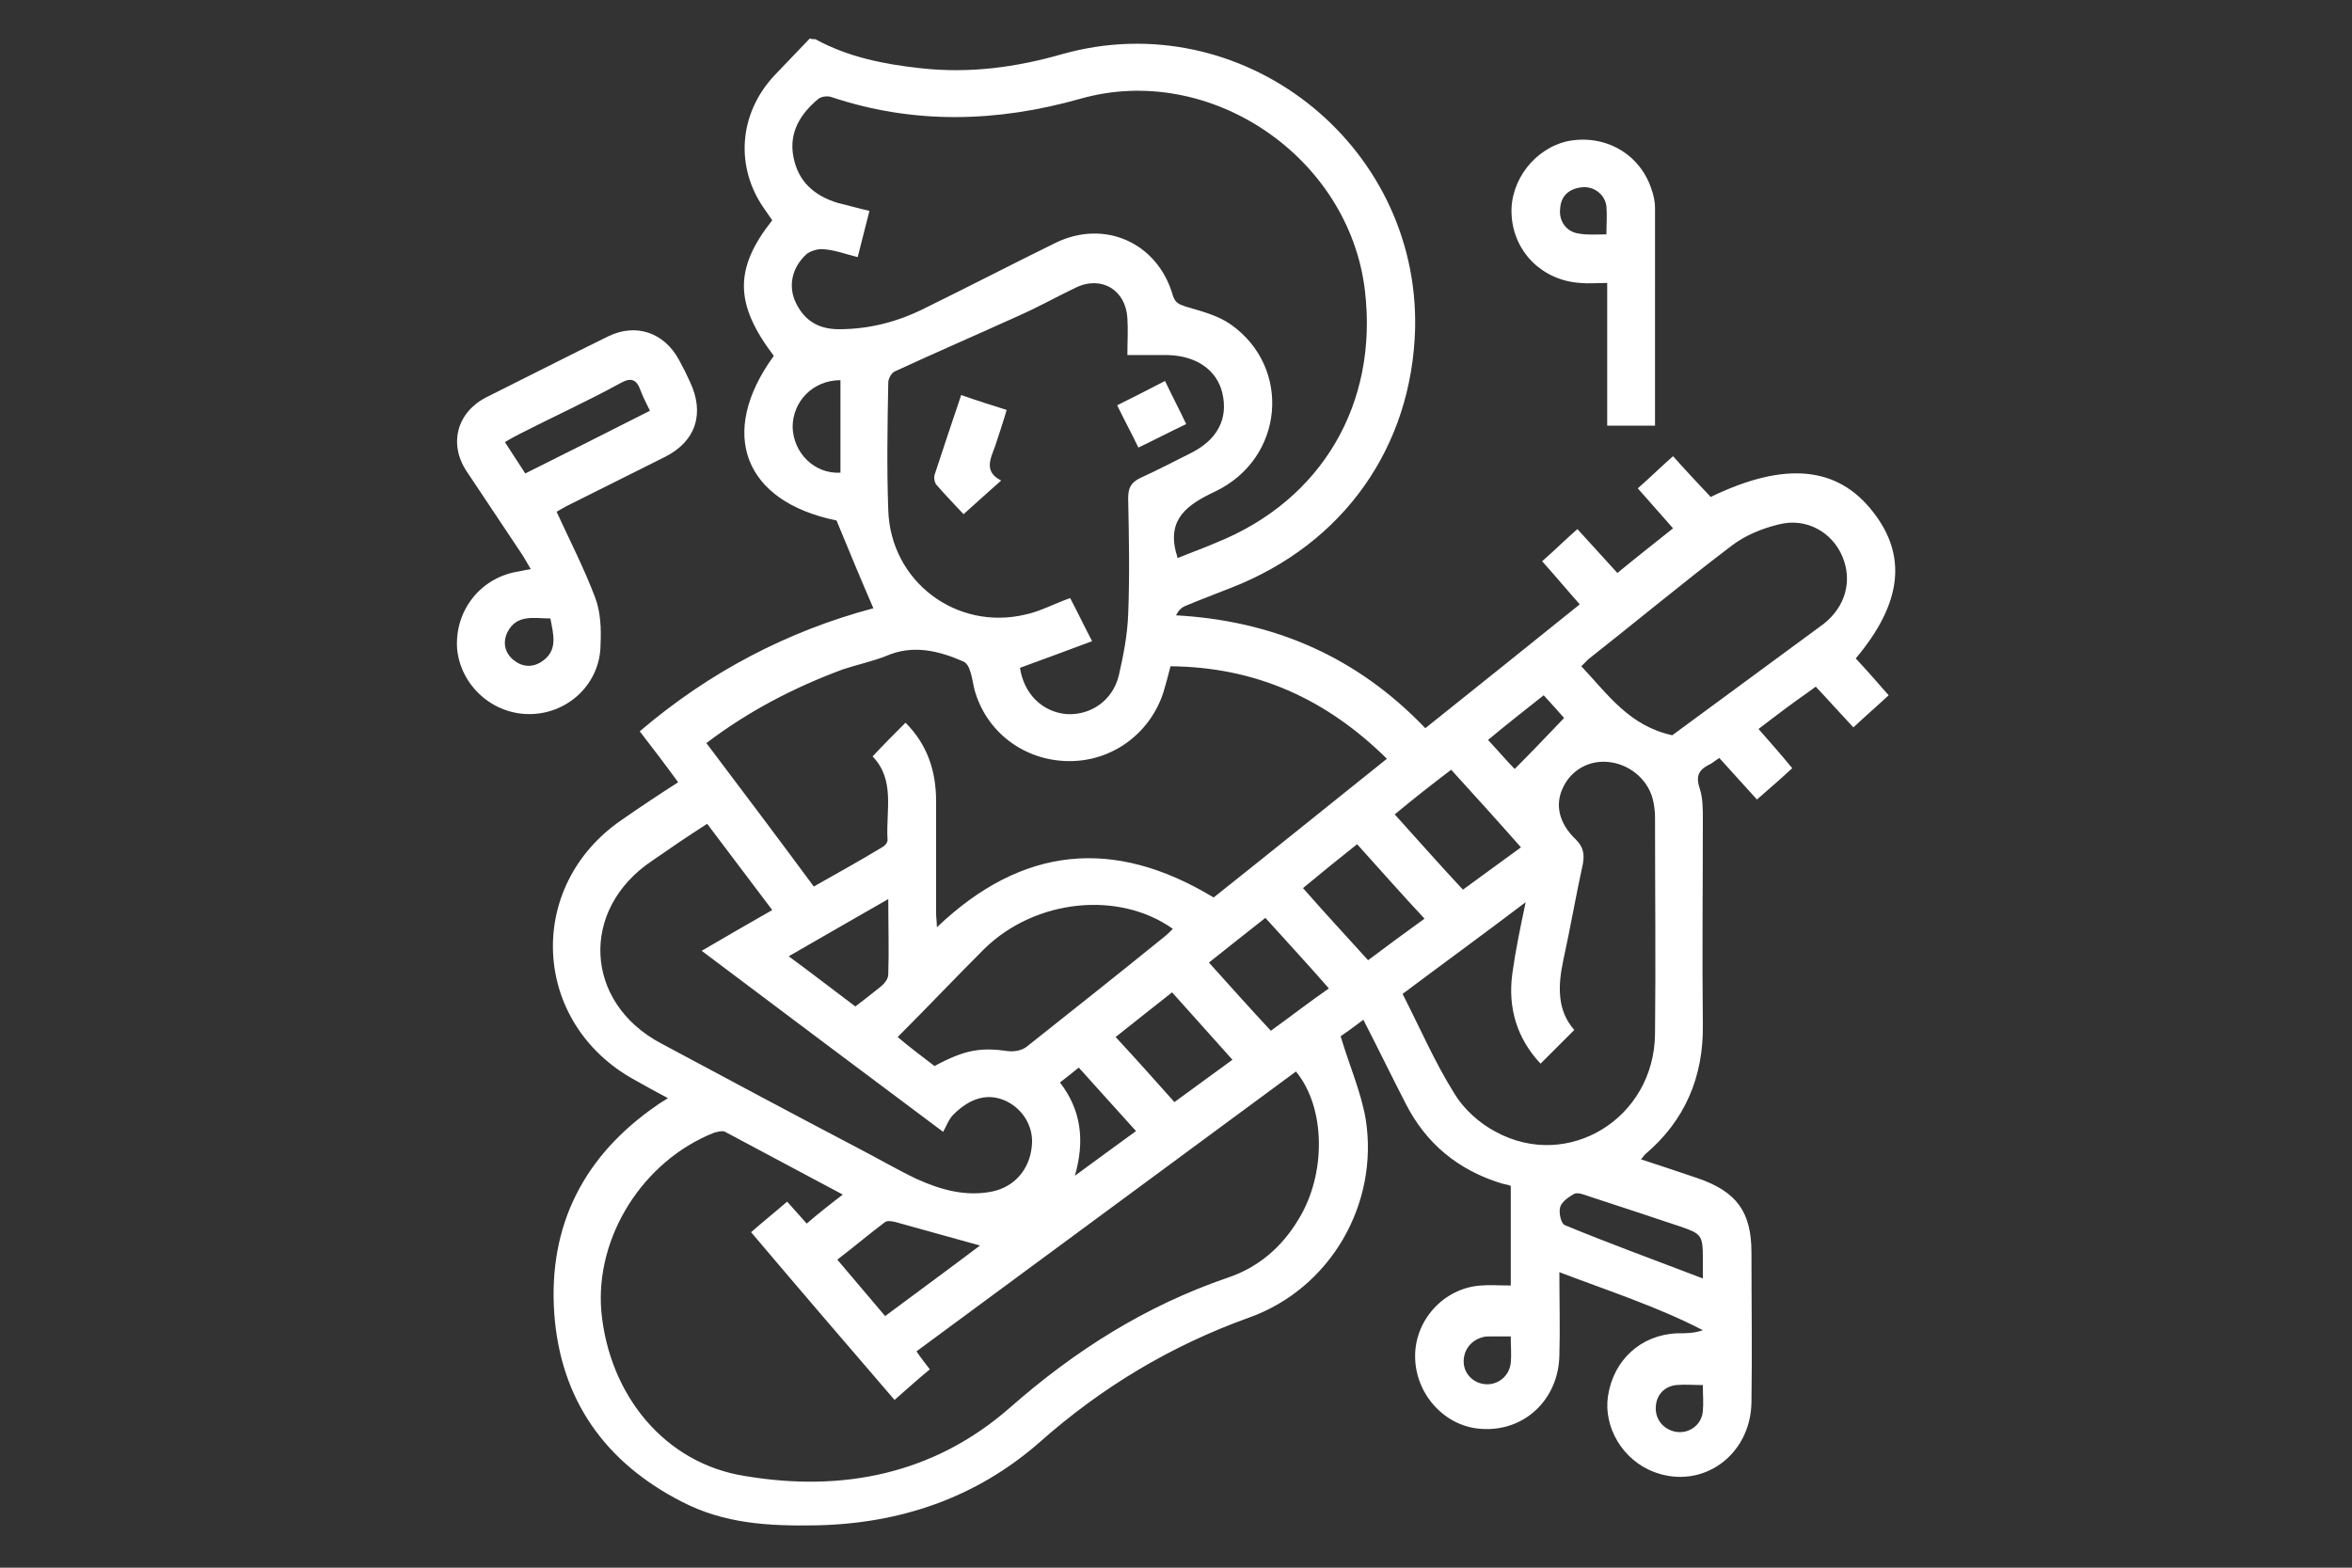 <?xml version="1.0" encoding="utf-8"?>
<!-- Generator: Adobe Illustrator 23.0.1, SVG Export Plug-In . SVG Version: 6.00 Build 0)  -->
<svg version="1.1" id="Layer_1" xmlns="http://www.w3.org/2000/svg" xmlns:xlink="http://www.w3.org/1999/xlink" x="0px" y="0px"
	 viewBox="0 0 300 200" style="enable-background:new 0 0 300 200;" xml:space="preserve">
<rect x="0" y="0" width="300" height="200" fill="#333333" stroke="none"/>
<style type="text/css">
	.st0{display:none;}
	.st1{display:inline;}
	.st2{fill:#FFFFFF;}
</style>
<g class="st0">
	<g id="Layer_1_3_" class="st1">
		<g id="Layer_1_2_">
			<g id="Layer_1_1_">
			</g>
			<g>
				<path class="st2" d="M76.9,75.5c0.5,0.5,1.3,0.8,2,0.8c0.7,0,1.4-0.3,2-0.8c1.1-1.1,1.1-2.8,0-3.9l-6.8-6.8l6.8-6.8
					c1.1-1.1,1.1-2.8,0-3.9c-1.1-1.1-2.8-1.1-3.9,0l-8.7,8.7c-0.5,0.5-0.8,1.2-0.8,2c0,0.7,0.3,1.4,0.8,2L76.9,75.5z"/>
				<path class="st2" d="M104.5,64.9l-6.8,6.8c-1.1,1.1-1.1,2.8,0,3.9c0.5,0.5,1.3,0.8,2,0.8s1.4-0.3,2-0.8l8.7-8.7
					c1.1-1.1,1.1-2.8,0-3.9l-8.7-8.7c-1.1-1.1-2.8-1.1-3.9,0c-1.1,1.1-1.1,2.8,0,3.9L104.5,64.9z"/>
				<path class="st2" d="M85.1,76.2c0.3,0.1,0.7,0.2,1,0.2c1.1,0,2.2-0.7,2.6-1.8l6.8-17.4c0.6-1.4-0.1-3-1.6-3.6
					c-1.4-0.6-3,0.1-3.6,1.6l-6.9,17.4C83,74,83.7,75.6,85.1,76.2z"/>
				<path class="st2" d="M71.7,92.7h18.7c1.5,0,2.8-1.2,2.8-2.8c0-1.5-1.2-2.8-2.8-2.8H71.7c-1.5,0-2.8,1.2-2.8,2.8
					C68.9,91.4,70.2,92.7,71.7,92.7z"/>
				<path class="st2" d="M133.6,87.1h-32.9c-1.5,0-2.8,1.2-2.8,2.8c0,1.5,1.2,2.8,2.8,2.8h32.9c1.5,0,2.8-1.2,2.8-2.8
					C136.4,88.4,135.1,87.1,133.6,87.1z"/>
				<path class="st2" d="M71.7,104.4h8c1.5,0,2.8-1.2,2.8-2.8s-1.2-2.8-2.8-2.8h-8c-1.5,0-2.8,1.2-2.8,2.8S70.2,104.4,71.7,104.4z"
					/>
				<path class="st2" d="M123.4,98.8c-1.5,0-2.8,1.2-2.8,2.8s1.2,2.8,2.8,2.8h4.9c1.5,0,2.8-1.2,2.8-2.8s-1.2-2.8-2.8-2.8H123.4z"/>
				<path class="st2" d="M116.1,101.6c0-1.5-1.2-2.8-2.8-2.8H89.4c-1.5,0-2.8,1.2-2.8,2.8s1.2,2.8,2.8,2.8h23.9
					C114.8,104.4,116.1,103.2,116.1,101.6z"/>
				<path class="st2" d="M134.3,101.6c0,1.5,1.2,2.8,2.8,2.8h9.1c1.5,0,2.8-1.2,2.8-2.8s-1.2-2.8-2.8-2.8h-9.1
					C135.6,98.8,134.3,100.1,134.3,101.6z"/>
				<path class="st2" d="M119.2,67.1h9.6c1.5,0,2.8-1.2,2.8-2.8c0-1.5-1.2-2.8-2.8-2.8h-9.6c-1.5,0-2.8,1.2-2.8,2.8
					C116.4,65.9,117.6,67.1,119.2,67.1z"/>
				<path class="st2" d="M139.5,67.1h58.6c1.5,0,2.8-1.2,2.8-2.8c0-1.5-1.2-2.8-2.8-2.8h-58.6c-1.5,0-2.8,1.2-2.8,2.8
					C136.7,65.9,138,67.1,139.5,67.1z"/>
				<path class="st2" d="M189.2,73.8h-23.7c-1.5,0-2.8,1.2-2.8,2.8c0,1.5,1.2,2.8,2.8,2.8h23.7c1.5,0,2.8-1.2,2.8-2.8
					C192,75,190.7,73.8,189.2,73.8z"/>
				<path class="st2" d="M156.6,73.8h-8.2c-1.5,0-2.8,1.2-2.8,2.8c0,1.5,1.2,2.8,2.8,2.8h8.2c1.5,0,2.8-1.2,2.8-2.8
					C159.4,75,158.1,73.8,156.6,73.8z"/>
				<path class="st2" d="M119.2,79.3h20c1.5,0,2.8-1.2,2.8-2.8c0-1.5-1.2-2.8-2.8-2.8h-20c-1.5,0-2.8,1.2-2.8,2.8
					C116.4,78.1,117.6,79.3,119.2,79.3z"/>
				<path class="st2" d="M113.3,110.5H94.6c-1.5,0-2.8,1.2-2.8,2.8s1.2,2.8,2.8,2.8h18.7c1.5,0,2.8-1.2,2.8-2.8
					S114.9,110.5,113.3,110.5z"/>
				<path class="st2" d="M86.1,110.5H71.7c-1.5,0-2.8,1.2-2.8,2.8s1.2,2.8,2.8,2.8h14.4c1.5,0,2.8-1.2,2.8-2.8
					S87.6,110.5,86.1,110.5z"/>
				<path class="st2" d="M147.3,110.5h-24.5c-1.5,0-2.8,1.2-2.8,2.8s1.2,2.8,2.8,2.8h24.5c1.5,0,2.8-1.2,2.8-2.8
					S148.8,110.5,147.3,110.5z"/>
				<path class="st2" d="M180.4,96.2H167c-1.5,0-2.8,1.2-2.8,2.8c0,1.5,1.2,2.8,2.8,2.8h13.4c1.5,0,2.8-1.2,2.8-2.8
					C183.2,97.4,181.9,96.2,180.4,96.2z"/>
				<path class="st2" d="M203.6,101.8h18.9c1.5,0,2.8-1.2,2.8-2.8c0-1.5-1.2-2.8-2.8-2.8h-18.9c-1.5,0-2.8,1.2-2.8,2.8
					C200.8,100.5,202.1,101.8,203.6,101.8z"/>
				<path class="st2" d="M194.2,96.2h-4.3c-1.5,0-2.8,1.2-2.8,2.8c0,1.5,1.2,2.8,2.8,2.8h4.3c1.5,0,2.8-1.2,2.8-2.8
					C196.9,97.4,195.7,96.2,194.2,96.2z"/>
				<path class="st2" d="M167,132.1h13.4c1.5,0,2.8-1.2,2.8-2.8c0-1.5-1.2-2.8-2.8-2.8H167c-1.5,0-2.8,1.2-2.8,2.8
					C164.2,130.8,165.5,132.1,167,132.1z"/>
				<path class="st2" d="M203.6,132.1h18.9c1.5,0,2.8-1.2,2.8-2.8c0-1.5-1.2-2.8-2.8-2.8h-18.9c-1.5,0-2.8,1.2-2.8,2.8
					C200.8,130.8,202.1,132.1,203.6,132.1z"/>
				<path class="st2" d="M189.8,132.1h4.3c1.5,0,2.8-1.2,2.8-2.8c0-1.5-1.2-2.8-2.8-2.8h-4.3c-1.5,0-2.8,1.2-2.8,2.8
					C187.1,130.8,188.3,132.1,189.8,132.1z"/>
				<path class="st2" d="M180.4,156.8H167c-1.5,0-2.8,1.2-2.8,2.8c0,1.5,1.2,2.8,2.8,2.8h13.4c1.5,0,2.8-1.2,2.8-2.8
					C183.2,158,181.9,156.8,180.4,156.8z"/>
				<path class="st2" d="M222.5,156.8h-18.9c-1.5,0-2.8,1.2-2.8,2.8c0,1.5,1.2,2.8,2.8,2.8h18.9c1.5,0,2.8-1.2,2.8-2.8
					C225.3,158,224,156.8,222.5,156.8z"/>
				<path class="st2" d="M194.2,156.8h-4.3c-1.5,0-2.8,1.2-2.8,2.8c0,1.5,1.2,2.8,2.8,2.8h4.3c1.5,0,2.8-1.2,2.8-2.8
					C196.9,158,195.7,156.8,194.2,156.8z"/>
				<path class="st2" d="M232.8,6.3H67.2C60.5,6.3,55,11.8,55,18.6v134.5c0,6.7,5.5,12.2,12.2,12.2h10.5c1.5,0,2.8-1.2,2.8-2.8
					c0-1.5-1.2-2.8-2.8-2.8H67.2c-3.7,0-6.7-3-6.7-6.7v-10.5h101.3v4.8h-2.2c-3,0-5.5,2.5-5.5,5.5v7H94.6c-1.5,0-2.8,1.2-2.8,2.8
					c0,1.5,1.2,2.8,2.8,2.8h26.7v10h-8.4c-5.6,0-10.2,4.6-10.2,10.2v6c0,2.6,2.1,4.6,4.6,4.6h84.9c2.6,0,4.6-2.1,4.6-4.6v-6
					c0-5.6-4.6-10.2-10.2-10.2h-8.4v-3.5h51.4c3,0,5.5-2.5,5.5-5.5V165c5.4-1.3,9.5-6.1,9.5-11.9L245,18.6
					C245,11.8,239.5,6.3,232.8,6.3z M159.8,135.9v-13.3h70v13.3H159.8z M167.4,117v-5.9h54.7v5.9H167.4z M222.1,141.5v5.9h-54.7
					v-5.9H222.1z M126.9,165.3h27.3v1c0,3,2.5,5.5,5.5,5.5h13.2v3.5h-46V165.3z M186.8,180.9c2.5,0,4.6,2.1,4.6,4.6v5.1h-83.1v-5.1
					c0-2.5,2.1-4.6,4.6-4.6H186.8z M229.8,166.2h-70v-13.3h70V166.2z M239.2,153.1c0,2.7-1.6,5-3.9,6.1v-6.4c0-3-2.5-5.5-5.5-5.5
					h-2.2v-4.8h11.6V153.1z M239.2,137h-4c0.1-0.3,0.1-14.5,0.1-14.5c0-3-2.5-5.5-5.5-5.5h-2.2v-5.9h2.2c3,0,5.5-2.5,5.5-5.5V92.2
					c0-3-2.5-5.5-5.5-5.5h-15.7c-1.5,0-2.8,1.2-2.8,2.8c0,1.5,1.2,2.8,2.8,2.8h15.6v13.3h-70V92.3h37.1c1.5,0,2.8-1.2,2.8-2.8
					c0-1.5-1.2-2.8-2.8-2.8h-37.2c-3,0-5.5,2.5-5.5,5.5v13.5c0,3,2.5,5.5,5.5,5.5h2.2v5.9h-2.2c-3,0-5.5,2.5-5.5,5.5
					c0,0,0,14.2,0.1,14.5H60.6V44.1h178.7V137z M239.2,38.6H60.8v-20c0-3.7,3-6.7,6.7-6.7h165.1c3.7,0,6.7,3,6.7,6.7L239.2,38.6
					C239.2,38.6,239.2,38.6,239.2,38.6z"/>
				<path class="st2" d="M75.5,17c-4.5,0-8.2,3.7-8.2,8.2c0,4.5,3.7,8.2,8.2,8.2s8.2-3.7,8.2-8.2S80,17,75.5,17z M75.5,27.8
					c-1.4,0-2.6-1.2-2.6-2.6c0-1.4,1.2-2.6,2.6-2.6c1.4,0,2.6,1.2,2.6,2.6C78.1,26.6,76.9,27.8,75.5,27.8z"/>
				<path class="st2" d="M96.3,17c-4.5,0-8.2,3.7-8.2,8.2c0,4.5,3.7,8.2,8.2,8.2s8.2-3.7,8.2-8.2C104.4,20.7,100.8,17,96.3,17z
					 M96.3,27.8c-1.4,0-2.6-1.2-2.6-2.6c0-1.4,1.2-2.6,2.6-2.6c1.4,0,2.6,1.2,2.6,2.6C98.9,26.6,97.7,27.8,96.3,27.8z"/>
				<path class="st2" d="M117.1,17c-4.5,0-8.2,3.7-8.2,8.2c0,4.5,3.7,8.2,8.2,8.2s8.2-3.7,8.2-8.2S121.6,17,117.1,17z M117.1,27.8
					c-1.4,0-2.6-1.2-2.6-2.6c0-1.4,1.2-2.6,2.6-2.6c1.4,0,2.6,1.2,2.6,2.6C119.7,26.6,118.5,27.8,117.1,27.8z"/>
			</g>
		</g>
		<g>
			<g>
				<path class="st2" d="M129,17.8H99.5c-1.6,0-2.8,1.3-2.8,2.8s1.3,2.8,2.8,2.8H129c1.6,0,2.8-1.3,2.8-2.8
					C131.8,19,130.6,17.8,129,17.8z"/>
				<path class="st2" d="M76.4,23.4H85c1.6,0,2.8-1.3,2.8-2.8c0-1.6-1.3-2.8-2.8-2.8h-8.6c-1.6,0-2.8,1.3-2.8,2.8
					S74.9,23.4,76.4,23.4z"/>
				<path class="st2" d="M76.4,36.9h29.5c1.6,0,2.8-1.3,2.8-2.8s-1.3-2.8-2.8-2.8H76.4c-1.6,0-2.8,1.3-2.8,2.8S74.9,36.9,76.4,36.9z
					"/>
				<path class="st2" d="M129,31.3h-8.6c-1.6,0-2.8,1.3-2.8,2.8s1.3,2.8,2.8,2.8h8.6c1.6,0,2.8-1.3,2.8-2.8S130.6,31.3,129,31.3z"/>
				<path class="st2" d="M228.4,65c-6.4,0-11.8,4.5-13.1,10.6h-15.4c-0.2-1.6-0.4-3.1-0.9-4.7c-1.1-4.1-3-7.8-5.6-10.9l19.4-19.4
					C216.3,44,221,46,226,46c5.1,0,9.8-2,13.4-5.6c3.6-3.6,5.6-8.3,5.6-13.4s-2-9.8-5.6-13.4C235.9,10,231.1,8,226,8
					s-9.8,2-13.4,5.6c-3.6,3.6-5.6,8.3-5.6,13.4c0,3.2,0.8,6.3,2.3,9c0,0,0,0-0.1,0l-19.9,19.9c-1.2-1-2.5-1.9-3.9-2.7
					c-6.7-3.9-14.5-4.9-22-2.9c-4.1,1.1-7.8,3.1-10.9,5.6l-8.9-8.9c1-1.5,1.5-3.3,1.5-5.2V13.2c0-5.2-4.3-9.5-9.5-9.5h-64
					c-5.2,0-9.5,4.3-9.5,9.5v28.6c0,5.2,4.3,9.5,9.5,9.5h22.2c1.6,0,2.8-1.3,2.8-2.8s-1.3-2.8-2.8-2.8H71.7c-2.1,0-3.9-1.7-3.9-3.9
					V13.2c0-2.1,1.7-3.9,3.9-3.9h64c2.1,0,3.9,1.7,3.9,3.9v28.6c0,2.1-1.7,3.9-3.9,3.9h-28.8c-1.6,0-2.8,1.3-2.8,2.8
					c0,1.6,1.3,2.8,2.8,2.8h28.8c1.3,0,2.5-0.3,3.6-0.7l9.3,9.3c-5.3,6.5-7.7,15.1-6.1,23.8l-33.8,19.6c0,0,0,0,0,0
					c-4-4.8-9.3-8.2-15.5-9.9c-7.8-2.1-16-1-23.1,3c-14.5,8.4-19.5,27-11.1,41.5c4.1,7,10.6,12.1,18.4,14.2c2.6,0.7,5.3,1,7.9,1
					c5.3,0,10.5-1.4,15.2-4.1c14.4-8.3,19.4-26.7,11.3-41.2l32.3-18.6c3,7.5,8.9,13.3,16.5,16.2v26v1.5c0,1.4-0.1,2.5-0.2,3.2
					c-5.7-8.3-11-14.5-21.2-12.7c-3.3,0.6-5.9,2.5-6.9,5.3c-1.1,2.8-0.5,6.1,1.7,8.9l23.7,34.8c4.5,6.7,5.3,10.7,5.3,17.3
					c0,3.6,2.9,6.5,6.5,6.5h44.5c3.6,0,6.5-2.9,6.5-6.5v-11.5c0-4.2,0.9-5.9,2.1-8.2c1.3-2.5,2.9-5.6,3.6-12c0-0.1,0-0.2,0-0.3v-9.7
					c0-1.6-1.3-2.8-2.8-2.8s-2.8,1.3-2.8,2.8v9.5c-0.6,5.2-1.8,7.6-3,9.9c-1.3,2.6-2.7,5.3-2.7,10.8v11.5c0,0.5-0.4,0.9-0.9,0.9
					h-44.5c-0.5,0-0.9-0.4-0.9-0.9c0-7.5-1-12.7-6.3-20.5l-23.8-34.9c0,0-0.1-0.1-0.1-0.1c-1-1.3-1.3-2.5-1-3.5
					c0.3-0.9,1.3-1.5,2.6-1.7c6.5-1.1,10,2.2,15.8,10.7c0,0.1,0.1,0.1,0.1,0.2c2.1,2.6,4.3,3.6,6.3,2.9c2.6-0.9,3.7-4,3.7-9.9v-1.5
					V79c0-3.8,2.5-5.1,4.7-5.1c2.2,0,4.7,1.3,4.7,5.1v48.7c0,1.6,1.3,2.8,2.8,2.8c1.6,0,2.8-1.3,2.8-2.8v-22.6
					c0-3.8,2.5-5.1,4.7-5.1c0.5,0,1.1,0.1,1.6,0.3c0.1,0,0.2,0.1,0.3,0.1c1.5,0.6,2.8,2.1,2.8,4.8v26.4c0,1.6,1.3,2.8,2.8,2.8
					c1.6,0,2.8-1.3,2.8-2.8v-20c0-3.8,2.5-5.1,4.7-5.1s4.7,1.3,4.7,5.1v23.7c0,1.6,1.3,2.8,2.8,2.8s2.8-1.3,2.8-2.8v-17.3
					c0-3.8,2.5-5.1,4.7-5.1c1.2,0,2.4,0.4,3.2,1.2c1,0.9,1.5,2.2,1.5,3.9V135c0,1.6,1.3,2.8,2.8,2.8s2.8-1.3,2.8-2.8v-17.1
					c0-7.1-5.2-10.8-10.3-10.8c-1.7,0-3.5,0.4-5,1.3c-1.3-5-5.6-7.7-10-7.7c-1.7,0-3.5,0.4-5.1,1.3c-0.5-2-1.5-3.7-2.8-4.9
					c3.9-4.6,6.2-10.1,6.7-15.9h15.4c1.3,6,6.7,10.6,13.1,10.6c7.4,0,13.4-6,13.4-13.4C241.7,71,235.7,65,228.4,65L228.4,65z
					 M216.6,17.6L216.6,17.6c2.5-2.5,5.9-3.9,9.4-3.9c3.6,0,6.9,1.4,9.4,3.9c2.5,2.5,3.9,5.9,3.9,9.4c0,3.6-1.4,6.9-3.9,9.4
					c-2.5,2.5-5.9,3.9-9.4,3.9s-6.9-1.4-9.4-3.9c-2.5-2.5-3.9-5.9-3.9-9.4C212.7,23.4,214.1,20.1,216.6,17.6z M97.8,144.2
					C97.8,144.2,97.8,144.2,97.8,144.2c-5.7,3.3-12.4,4.2-18.8,2.5c-6.4-1.7-11.7-5.8-15-11.5c-6.8-11.8-2.8-27,9.1-33.8
					c3.8-2.2,8-3.3,12.3-3.3c2.1,0,4.3,0.3,6.4,0.9c6.4,1.7,11.7,5.8,15,11.5C113.6,122.2,109.6,137.4,97.8,144.2L97.8,144.2z
					 M194.4,78.4c0,5.9-2.3,11.7-6.5,16.1c-0.6-0.1-1.2-0.2-1.9-0.2c-1.6,0-3.2,0.4-4.7,1.1V79c0-7.1-5.2-10.8-10.3-10.8
					c-5.1,0-10.3,3.7-10.3,10.8v20.3c-6-2.9-10.4-8.3-12.2-14.9c-3.3-12.4,4.1-25.3,16.5-28.6c6-1.6,12.3-0.8,17.7,2.3
					c5.4,3.1,9.3,8.2,10.9,14.2c0.5,2,0.8,4,0.8,6C194.4,78.3,194.4,78.3,194.4,78.4C194.4,78.4,194.4,78.4,194.4,78.4L194.4,78.4z
					 M228.4,86.1c-4.3,0-7.7-3.5-7.7-7.7c0-4.3,3.5-7.8,7.7-7.8c4.3,0,7.7,3.5,7.7,7.8C236.1,82.6,232.6,86.1,228.4,86.1z"/>
				<path class="st2" d="M89.1,108.9c-3.7-1-7.5-0.5-10.9,1.4c-6.8,3.9-9.2,12.7-5.2,19.5c1.9,3.3,5,5.7,8.7,6.7
					c1.2,0.3,2.5,0.5,3.7,0.5c2.5,0,4.9-0.7,7.1-1.9c0,0,0,0,0,0c6.8-3.9,9.2-12.7,5.2-19.5C95.8,112.3,92.8,109.9,89.1,108.9
					L89.1,108.9z M89.7,130.3c-2,1.2-4.3,1.5-6.6,0.9c-2.2-0.6-4.1-2-5.3-4c-2.4-4.1-1-9.4,3.2-11.8c1.3-0.8,2.8-1.2,4.3-1.2
					c0.8,0,1.5,0.1,2.3,0.3c2.2,0.6,4.1,2,5.3,4C95.3,122.6,93.8,127.9,89.7,130.3z"/>
			</g>
		</g>
		<g id="Layer_3">
			<g>
				<path class="st2" d="M236.1,10.9H63.9c-4.9,0-8.9,4-8.9,8.9v118.8c0,4.9,4,8.9,8.9,8.9h62.3v14.8c0,4.9-4,8.9-8.9,8.9h-14.8
					v17.8h95v-17.8h-14.8c-4.9,0-8.9-4-8.9-8.9v-14.8h62.3c4.9,0,8.9-4,8.9-8.9V19.8C245,14.9,241,10.9,236.1,10.9z M191.6,177.2
					v5.9h-83.1v-5.9H191.6z M150,165.4c4.9,0,8.9-4,8.9-8.9v-9h8.9v14.8c0,3.2,1.1,6.4,3,8.9h-41.7c2-2.6,3-5.7,3-8.9v-14.8h8.9v9
					C141.1,161.4,145.1,165.4,150,165.4z M147,156.5v-9h5.9v9c0,1.6-1.3,3-3,3C148.4,159.5,147,158.2,147,156.5z M239.1,21.7v66.5
					v35.5v13.8v1.1c0,1.6-1.3,3-3,3H63.9c-1.6,0-3-1.3-3-3v-1.1v-25.6v-5.9V21.7v-1.9c0-1.6,1.3-3,3-3h172.2c1.6,0,3,1.3,3,3
					L239.1,21.7L239.1,21.7z"/>
				<g>
					<path class="st2" d="M224.4,28.4h-11.9v6h8.9v11.9h6V31.4C227.4,29.7,226.1,28.4,224.4,28.4z"/>
					<path class="st2" d="M221.4,123.6h-11.9v6h14.9c1.6,0,3-1.3,3-3v-8.9h-6L221.4,123.6L221.4,123.6L221.4,123.6z"/>
					<path class="st2" d="M197.6,123.6h6v6h-6V123.6z"/>
					<path class="st2" d="M78.6,34.3h11.9v-6H75.6c-1.6,0-3,1.3-3,3v17.9h6L78.6,34.3L78.6,34.3z"/>
					<path class="st2" d="M72.6,55.2h6v6h-6V55.2z"/>
					<path class="st2" d="M110.9,101.3l-5.2,3c9.2,15.7,26,25.3,44.2,25.3v-6C133.9,123.7,119,115.2,110.9,101.3L110.9,101.3z"/>
					<path class="st2" d="M150,34.3c24.6,0,44.6,20,44.6,44.6c0,0,0,0,0,0h6c0-27.9-22.6-50.6-50.6-50.6c0,0,0,0,0,0
						c-16.6,0-32,8.3-41.2,22.1l4.9,3.4C121.8,41.7,135.4,34.4,150,34.3z"/>
					<path class="st2" d="M150,40.1c-21.4,0-38.7,17.3-38.7,38.7h6c0-18.1,14.7-32.7,32.7-32.7c9.4,0,18.3,4,24.6,11.1l4.5-3.9
						C171.7,44.9,161.1,40.1,150,40.1z"/>
					<path class="st2" d="M179,104.8l-4.5-3.9c-9.7,10.5-25,13.8-38.2,8.2l-2.5,5.4C149.4,121.1,167.6,117.3,179,104.8z"/>
					<path class="st2" d="M123.2,79c0,14.8,12,26.8,26.8,26.8c14.8,0,26.8-12,26.8-26.8c0.1-4.7-1.1-9.3-3.4-13.4l-5.2,3
						c1.8,3.2,2.7,6.8,2.6,10.4c0,11.5-9.3,20.8-20.8,20.8c-11.5,0-20.8-9.3-20.8-20.8H123.2z"/>
					<path class="st2" d="M150,67.1c0-4.9-4-8.9-8.9-8.9c-4.9,0-8.9,4-8.9,8.9c0,4.9,4,8.9,8.9,8.9C146,76,150,72,150,67.1z
						 M138.1,67.1c0-1.6,1.3-3,3-3c1.6,0,3,1.3,3,3s-1.3,3-3,3S138.1,68.7,138.1,67.1z"/>
					<path class="st2" d="M105.4,87.9c0-4.9-4-8.9-8.9-8.9s-8.9,4-8.9,8.9c0,4.9,4,8.9,8.9,8.9C101.4,96.8,105.4,92.9,105.4,87.9z
						 M96.4,90.9c-1.6,0-3-1.3-3-3c0-1.6,1.3-3,3-3c1.6,0,3,1.3,3,3C99.4,89.6,98.1,90.9,96.4,90.9z"/>
					<path class="st2" d="M182.7,111.7c-4.9,0-8.9,4-8.9,8.9c0,4.9,4,8.9,8.9,8.9c4.9,0,8.9-4,8.9-8.9
						C191.7,115.7,187.7,111.7,182.7,111.7z M182.7,123.6c-1.6,0-3-1.3-3-3c0-1.6,1.3-3,3-3c1.6,0,3,1.3,3,3
						C185.7,122.3,184.4,123.6,182.7,123.6z"/>
					<path class="st2" d="M111.3,84.9h6v6h-6V84.9z"/>
					<path class="st2" d="M87.5,58.2v6h6v6h6v-6h6v-6h-6v-6h-6v6H87.5z"/>
					<path class="st2" d="M200.6,96.8v-6h-6v-6h-6v6h-6v6h6v6h6v-6H200.6z"/>
					<path class="st2" d="M72.6,123.6h35.7v6H72.6V123.6z"/>
					<path class="st2" d="M72.6,111.7h11.9v6H72.6V111.7z"/>
					<path class="st2" d="M90.5,111.7h11.9v6H90.5V111.7z"/>
					<path class="st2" d="M72.6,99.8h14.9v6H72.6V99.8z"/>
					<path class="st2" d="M203.6,52.2h23.8v6h-23.8V52.2z"/>
					<path class="st2" d="M218.5,64.1h8.9v6h-8.9V64.1z"/>
					<path class="st2" d="M206.6,64.1h6v6h-6V64.1z"/>
					<path class="st2" d="M209.5,76h17.9v6h-17.9V76z"/>
					<path class="st2" d="M206.6,87.9h20.8v6h-20.8V87.9z"/>
				</g>
			</g>
		</g>
		<g id="Layer_4">
			<g>
				<path class="st2" d="M197.8,146.8h-5.8v11.7h-52.6v5.8h52.6v8.8c0,4.8-3.9,8.8-8.8,8.8h-64.3c-3.1,0-6-1.7-7.6-4.4l-5.1,2.9
					c2.6,4.5,7.4,7.3,12.7,7.3h64.3c8.1,0,14.6-6.5,14.6-14.6L197.8,146.8L197.8,146.8z"/>
				<path class="st2" d="M148.1,170.1h5.8v5.8h-5.8V170.1z"/>
				<path class="st2" d="M165.6,91.2v-5.8h-8.9c-1.5-18.6-16.3-33.5-34.9-34.9v-8.9h-5.8v8.9c-2,0.2-3.9,0.5-5.8,0.9V35.7h46.8v-5.8
					h-46.8v-2.9c0-4.8,3.9-8.8,8.8-8.8h64.3c2.1,0,4.2,0.8,5.8,2.2l3.9-4.4c-2.7-2.4-6.1-3.7-9.7-3.7h-64.3
					c-8.1,0-14.6,6.5-14.6,14.6v26.3C91.1,58.8,82.1,71.2,81,85.4h-8.9v5.8H81c1.4,18.7,16.2,33.5,34.9,34.9v8.9h5.8v-8.9
					c18.7-1.4,33.5-16.2,34.9-34.9C156.7,91.2,165.6,91.2,165.6,91.2z M115.9,114.6v5.7c-4.1-0.4-8-1.5-11.7-3.4v-5.3
					c0-8.1,6.5-14.6,14.6-14.6s14.6,6.5,14.6,14.6v5.3c-3.6,1.9-7.6,3-11.7,3.4v-5.7H115.9z M110.1,82.5c0-4.8,3.9-8.8,8.8-8.8
					s8.8,3.9,8.8,8.8c0,4.8-3.9,8.8-8.8,8.8S110.1,87.3,110.1,82.5z M140.3,112.3c-0.3,0.3-0.7,0.5-1,0.8v-1.4
					c0-7.6-4.3-14.6-11-18.1c4.7-4,6.4-10.4,4.3-16.2c-2.1-5.8-7.6-9.6-13.7-9.6s-11.6,3.8-13.7,9.6c-2.1,5.8-0.4,12.2,4.3,16.2
					c-6.8,3.5-11,10.5-11,18.1v1.4c-0.3-0.3-0.7-0.5-1-0.8c-6.1-5.4-9.8-13-10.6-21.1h5.7v-5.8h-5.7c1.4-15.4,13.6-27.6,29.1-29.1
					V62h5.8v-5.7c15.4,1.4,27.6,13.6,29.1,29.1h-5.7v5.8h5.7C150.1,99.3,146.3,106.9,140.3,112.3L140.3,112.3L140.3,112.3z"/>
				<path class="st2" d="M229.9,64.9c1.6,0,2.9-1.3,2.9-2.9V26.9c0-1.6-1.3-2.9-2.9-2.9h-64.3c-1.6,0-2.9,1.3-2.9,2.9V62
					c0,1.6,1.3,2.9,2.9,2.9H229.9z M168.5,29.9H227v29.2h-58.4V29.9z"/>
				<path class="st2" d="M174.4,35.7h11.7v5.8h-11.7V35.7z"/>
				<path class="st2" d="M191.9,35.7h29.2v5.8h-29.2L191.9,35.7L191.9,35.7z"/>
				<path class="st2" d="M174.4,47.4h46.8v5.8h-46.8V47.4z"/>
				<path class="st2" d="M229.4,70.8c-2.3,0-4.4,0.8-6.1,2.3l-25.5,22.5V70.8h-5.8V100h0.8l-16.6,14.7c-10.8,0.6-19.3,9.6-19.3,20.4
					v5.2c0,2.9-1.6,5.6-4.2,6.8c-1.2,0.6-1.9,2-1.5,3.3c0.3,1.3,1.5,2.3,2.8,2.3h20.5c10.8,0,19.8-8.5,20.4-19.3l41.6-47.1
					c2.4-2.7,3-6.6,1.5-10C236.3,72.9,233,70.8,229.4,70.8z M174.4,146.8H161c1.1-2,1.7-4.2,1.7-6.5v-5.2c0-7.6,5.9-13.9,13.4-14.6
					l12.8,12.8C188.3,140.9,182,146.7,174.4,146.8z M232,82.3l-40.2,45.5l-10.2-10.2l45.5-40.2c1.4-1.2,3.4-1.1,4.7,0.2
					C233.1,78.9,233.2,81,232,82.3z"/>
				<path class="st2" d="M66.3,173.1h64.3c1.6,0,2.9-1.3,2.9-2.9v-23.4c0-1.6-1.3-2.9-2.9-2.9h-20.5v-14.6h-5.8v14.6h-38
					c-1.6,0-2.9,1.3-2.9,2.9v23.4C63.3,171.7,64.6,173.1,66.3,173.1z M69.2,149.7h58.4v17.5H69.2V149.7z"/>
				<path class="st2" d="M75,155.5h14.6v5.8H75V155.5z"/>
				<path class="st2" d="M95.5,155.5h26.3v5.8H95.5V155.5z"/>
				<path class="st2" d="M66.3,53.2h29.2c1.6,0,2.9-1.3,2.9-2.9V26.9c0-1.6-1.3-2.9-2.9-2.9H66.3c-1.6,0-2.9,1.3-2.9,2.9v23.4
					C63.3,51.9,64.6,53.2,66.3,53.2z M69.2,29.9h23.4v17.5H69.2V29.9z"/>
				<path class="st2" d="M75,35.7h11.7v5.8H75V35.7z"/>
			</g>
		</g>
	</g>
	<g id="Layer_2_1_" class="st1">
	</g>
	<g id="Layer_3_1_" class="st1">
		<g>
			<path class="st2" d="M230.3,141.9L199,131.5v-6.4c7.6-5,13.1-13,14.8-22.3c7.2-1.2,12.8-7.5,12.8-15.1v-25
				c0-23.4-19-42.4-42.4-42.4c-11.7,0-22.7,4.8-30.7,13.2C144.7,16.1,127,5,107.1,5C78.4,5,55,28.4,55,57.1
				c0,25.1,17.9,46.1,41.5,51l-12.8,25.6H55v6.1h32.5L103,109c1.4,0.1,2.7,0.2,4.1,0.2c11.6,0,22.7-3.9,31.8-10.9
				c2.2,2.3,5.2,4,8.5,4.5c1.6,9.3,7.1,17.4,14.8,22.4v6.4L131,141.9c-8.8,2.9-14.7,11.1-14.7,20.4V195H245v-32.7
				C245,153,239.1,144.9,230.3,141.9z M201.8,138.9l-2.2,19.9l-14.3-10.2l11.4-11.4L201.8,138.9z M177.2,170.5h6.8l2.3,18.4h-11.4
				L177.2,170.5z M184.8,164.4h-8.3l-2.9-6.5l7.1-5.1l7.1,5.1L184.8,164.4z M214.4,96.4V79.1c3.6,1.3,6.1,4.6,6.1,8.6
				C220.5,91.7,217.9,95.1,214.4,96.4z M184.2,26.5c20,0,36.3,16.3,36.3,36.3v12.8c-1.8-1.4-3.9-2.4-6.1-2.8v-9.5h-6.1
				c0,5.1-4.1,9.2-9.2,9.2c-2.6,0-5.1-1.1-6.9-3.2l-2.3-2.6l-2.3,2.6c-3.6,4.1-10.2,4.1-13.8,0l-2.3-2.6l-2.3,2.6
				c-1.8,2-4.2,3.2-6.9,3.2c-5.1,0-9.2-4.1-9.2-9.2h-6.1v9.5c-2.3,0.5-4.3,1.5-6.1,2.8V57.4c0-7.6,5.4-14.2,12.9-15.7l1.1-0.2
				l1.1-1.4C162.8,31.4,173.1,26.5,184.2,26.5z M107.1,23.4c5.8,0,11.2,1.5,16.1,4.1L105.5,54H73.5C75.1,36.9,89.5,23.4,107.1,23.4z
				 M128.3,30.9c4.5,3.7,8.1,8.5,10.3,14.2c-2.4,3.6-3.9,7.8-3.9,12.4v22.9L111,56.7L128.3,30.9z M148.4,37
				c-1.9,0.8-3.7,1.9-5.3,3.2c-6.1-12.9-18.6-21.6-33-22.7v-6.1C126.7,12.3,141.2,22.1,148.4,37z M104,11.3v6.1
				c-12.3,0.9-23.1,7.5-29.8,17.2l-5.3-3.1C76.6,20,89.4,12.3,104,11.3z M65.9,36.8l5.3,3.1c-2.5,5.2-4,11-4,17.2s1.4,12,3.9,17.2
				l-5.3,3.1c-3-6.1-4.8-13-4.8-20.3S62.9,43,65.9,36.8z M68.9,82.7l5.3-3.1c6.6,9.7,17.4,16.2,29.8,17.2v6.1
				C89.4,101.9,76.6,94.2,68.9,82.7z M110.2,102.9v-6.1c7.3-0.6,14.2-3.1,20.2-7.4l-3.6-5c-5.8,4.1-12.6,6.3-19.7,6.3
				c-17.6,0-32-13.5-33.6-30.6h32.3l29,29c0.1,1.4,0.4,2.7,0.9,3.9C128.4,98.9,119.5,102.3,110.2,102.9z M140.8,87.7
				c0-4,2.6-7.4,6.1-8.6v17.3C143.4,95.1,140.8,91.7,140.8,87.7z M153.1,96.9V75.4c2.6,1.9,5.7,3.1,9.2,3.1c3.3,0,6.6-1.1,9.2-3.1
				c5.3,4,13.1,4,18.4,0c2.6,2,5.9,3.1,9.2,3.1c3.5,0,6.6-1.2,9.2-3.1v21.5c0,15.2-12.4,27.6-27.6,27.6S153.1,112.1,153.1,96.9z
				 M180.6,130.6c4.3,0,8.5-0.8,12.3-2.3v4.1l-12.3,12.3l-12.3-12.3v-4.1C172.2,129.8,176.3,130.6,180.6,130.6z M164.5,137.2
				l11.4,11.4l-14.3,10.2l-2.2-19.9L164.5,137.2z M122.4,162.3c0-6.6,4.2-12.4,10.5-14.5l20.6-6.9l3.2,29l11.7-8.4l2.9,6.4l-2.6,21
				h-21.8v-24.5h-6.1v24.5h-18.4L122.4,162.3L122.4,162.3z M238.9,188.9h-18.4v-24.5h-6.1v24.5h-21.8l-2.6-21l2.9-6.4l11.7,8.4
				l3.2-29l20.6,6.9c6.3,2.1,10.5,7.9,10.5,14.5L238.9,188.9L238.9,188.9z"/>
			<path class="st2" d="M61.1,121.5h18.4v6.1H61.1V121.5z"/>
			<path class="st2" d="M61.1,109.2h18.4v6.1H61.1V109.2z"/>
		</g>
	</g>
	<g id="_x33_0" class="st1">
		<g>
			<path class="st2" d="M205.2,35.6c-5.1,0-9.2,4.1-9.2,9.2c0,5.1,4.1,9.2,9.2,9.2c5.1,0,9.2-4.1,9.2-9.2
				C214.4,39.8,210.2,35.6,205.2,35.6z M205.2,47.9c-1.7,0-3.1-1.4-3.1-3.1c0-1.7,1.4-3.1,3.1-3.1s3.1,1.4,3.1,3.1
				C208.2,46.5,206.9,47.9,205.2,47.9z"/>
			<path class="st2" d="M205.2,23.4c-11.8,0-21.5,9.6-21.5,21.5c0,11.8,9.6,21.5,21.5,21.5s21.5-9.6,21.5-21.5
				C226.6,33,217,23.4,205.2,23.4z M205.2,60.2c-8.4,0-15.3-6.9-15.3-15.3c0-8.4,6.9-15.3,15.3-15.3c8.4,0,15.3,6.9,15.3,15.3
				S213.6,60.2,205.2,60.2z"/>
			<path class="st2" d="M233.5,56.5c0.6-1.5,2-2.5,3.4-2.5h8.1V35.6h-8.1c-1.4,0-2.8-1-3.5-2.6c-0.6-1.5-0.4-3.2,0.7-4.2l5.7-5.7
				l-13-13l-5.7,5.7c-1,1.1-2.7,1.3-4.3,0.6c-1.5-0.6-2.5-1.9-2.5-3.4V5H196v8.1c0,1.5-0.9,2.8-2.6,3.5c-1.5,0.6-3.1,0.4-4.2-0.7
				l-5.7-5.7l-13,13l5.7,5.7c1,1,1.3,2.7,0.6,4.3c-0.6,1.5-2,2.5-3.4,2.5h-8.1v6.1H104c-3.4,0-6.1,2.7-6.1,6.1v18.5
				c-15.4,1.2-27.6,14-27.6,29.7c0,2.9,0.5,5.7,1.4,8.5l1.1,3.4c-1.5,2-2.5,4.6-2.5,7.3c0,6.8,5.5,12.3,12.3,12.3h0.8
				c1.5,5.9,5.2,11,10.2,14.3l-1.2,4.4L82.2,148c-4.6,0.8-8.8,2.4-12.7,5c-9.1,6-14.5,16.2-14.5,27.1V195h104.2v-6.1h42.9
				c3.4,0,6.1-2.7,6.1-6.1v-19.1c1.7-0.7,3.2-2,4.1-3.8l14.3-28.6V79.8l13.2-13.3l-5.7-5.7c-1-1-1.3-2.6-0.7-4.1L233.5,56.5z
				 M165.3,47.9V54h8.1c1.4,0,2.8,1,3.5,2.6c0.6,1.5,0.4,3.1-0.7,4.2l-5.7,5.7l5.9,5.9h-44.3c-5-3.8-11.3-6.1-18.1-6.1h-10V47.9
				H165.3z M202.1,84.7v42.9h-12.3V73.3c1-0.6,2.3-0.7,3.7-0.1c1.5,0.6,2.5,1.9,2.5,3.4v8.1H202.1z M220.5,127.6h-12.3V84.7h6.1
				v-8.1c0-1.5,0.9-2.8,2.6-3.5c1.3-0.5,2.6-0.4,3.5,0.2V127.6z M203.5,157.2l-2.5-5.1h8.5l-2.5,5.1
				C206.2,158.5,204.1,158.5,203.5,157.2L203.5,157.2z M197.9,146l-6.1-12.3h26.9l-6.1,12.3H197.9z M76.5,115.3
				c0-3.4,2.7-6.1,6.1-6.1h0.1c0,0.6-0.1,1.2-0.1,1.9v10.4C79.2,121.5,76.5,118.7,76.5,115.3z M84,103.1h-1.4
				c-1.6,0-3.2,0.3-4.6,0.9l-0.4-1.3c-0.7-2.1-1.1-4.3-1.1-6.5c0-13.1,10.6-23.7,23.7-23.7H114c13.1,0,23.7,10.6,23.7,23.7
				c0,2.2-0.4,4.4-1.1,6.5l-0.4,1.3c-1.4-0.6-3-0.9-4.6-0.9h-3.1c-14.2,0-31.8-11.6-32-11.7l-1.7-1.1l-1.7,1.1
				C88.8,94.2,85.7,98.3,84,103.1z M131.6,109.2c3.4,0,6.1,2.7,6.1,6.1s-2.7,6.1-6.1,6.1V109.2z M143.4,90.8h28.1v6.1h-27.6
				c0-0.3,0.1-0.5,0.1-0.8C143.9,94.3,143.7,92.5,143.4,90.8z M88.7,121.5V111c0-5.2,2.3-10.1,6.3-13.5c4.8,2.9,18,10.4,30.5,11.5
				v12.4c0,10.1-8.2,18.4-18.4,18.4C97,139.8,88.7,131.6,88.7,121.5z M106.2,176.6h1.7l4.1,12.3h-9.9L106.2,176.6z M108.6,170.5
				h-3.1l-2.5-3.2l4-2.4l4,2.4L108.6,170.5z M112,160.7l8.4-8.4l3.8,0.6l-3.7,12.8L112,160.7z M107.1,146c2.8,0,5.4-0.5,7.9-1.3
				l0.9,3.5l-8.8,8.8l-8.8-8.8l0.9-3.5C101.7,145.5,104.3,146,107.1,146L107.1,146z M93.8,152.3l8.4,8.4l-8.5,5.1L90,153L93.8,152.3
				z M61.1,180.1c0-8.9,4.4-17.1,11.8-22c3.1-2.1,6.6-3.5,10.3-4.1l0.7-0.1l6.1,21.2l7.9-4.7l2.8,3.7l-4.9,14.8H79.5v-12.3h-6.1
				v12.3H61.1V180.1z M153.1,188.9h-12.3v-12.3h-6.1v12.3h-16.2l-4.9-14.8l2.8-3.7l7.9,4.7l6.1-21.2l0.7,0.1c3.7,0.6,7.2,2,10.3,4.1
				c7.4,4.9,11.8,13.1,11.8,22L153.1,188.9L153.1,188.9z M159.2,182.7v-2.6c0-10.9-5.4-21-14.5-27.1c-3.9-2.6-8.1-4.3-12.7-5
				l-10.2-1.7l-1.2-4.4c0.9-0.6,1.8-1.3,2.7-2.1h54.3v-6.1h-49.3c1.1-1.9,1.9-4,2.5-6.1h46.8v-6.1h-35.4c1.1-1.8,1.7-3.9,1.7-6.1
				h15.3v-6.1h-17c-0.2-0.4-0.5-0.8-0.8-1.2l1.1-3.4c0.2-0.5,0.2-1,0.4-1.6h34.7V84.7h-36c-0.9-2.2-2.1-4.2-3.5-6.1h44.4l1.3,1.3
				v51.5l14.3,28.6c0.9,1.8,2.4,3,4.1,3.8v19.1L159.2,182.7L159.2,182.7z M229.8,65.1l1.4,1.4l-4.4,4.4l-1.3-1.5
				c-2.8-2.8-7.1-3.6-11-1.9c-3.8,1.6-6.2,5.1-6.2,9.1v2h-6.1v-2c0-3.9-2.4-7.5-6.3-9.1c-3.8-1.6-8.1-0.8-11.1,2.1l-1.1,1.3
				l-4.4-4.4l1.4-1.4c2.8-2.8,3.6-7.1,1.9-11c-1.6-3.8-5.1-6.2-9.1-6.2h-2v-6.1h2c3.9,0,7.5-2.4,9.1-6.3c1.6-3.8,0.8-8.1-2-10.9
				l-1.4-1.4l4.3-4.3l1.4,1.4c2.8,2.8,7.1,3.6,11,1.9c3.8-1.6,6.2-5.1,6.2-9.1v-2h6.1v2c0,3.9,2.4,7.5,6.3,9.1
				c3.8,1.6,8.1,0.8,10.9-2l1.4-1.4l4.3,4.3l-1.4,1.4c-2.8,2.8-3.6,7.1-1.9,11c1.6,3.8,5.1,6.2,9.1,6.2h2v6.1h-2
				c-3.9,0-7.5,2.4-9.1,6.2l-0.2,0.4C226.2,58.3,227.1,62.4,229.8,65.1z"/>
			<path class="st2" d="M165.3,109.2h12.3v6.1h-12.3V109.2z"/>
			<path class="st2" d="M153.1,146h24.5v6.1h-24.5V146z"/>
			<path class="st2" d="M189.8,164.4h6.1v6.1h-6.1V164.4z"/>
			<path class="st2" d="M177.6,164.4h6.1v6.1h-6.1V164.4z"/>
			<path class="st2" d="M165.3,164.4h6.1v6.1h-6.1V164.4z"/>
			<path class="st2" d="M110.2,54h6.1v6.1h-6.1V54z"/>
			<path class="st2" d="M122.4,54h6.1v6.1h-6.1C122.4,60.2,122.4,54,122.4,54z"/>
			<path class="st2" d="M134.7,54h6.1v6.1h-6.1V54z"/>
		</g>
	</g>
	<g id="Layer_5" class="st1">
		<g>
			<path class="st2" d="M152.2,107c-3.4-3.4-5.2-7.9-5.2-12.6v-3.6h-6.1v3.6c0,6.4,2.5,12.4,7,17L152.2,107z"/>
			<path class="st2" d="M147,5h6.1v12.3H147V5z"/>
			<path class="st2" d="M126,12.8l5.1-3.4l6.1,9.2l-5.1,3.4L126,12.8z"/>
			<path class="st2" d="M108,22.5l4.3-4.3l12.3,12.3l-4.3,4.3L108,22.5z"/>
			<path class="st2" d="M162.8,18.6l6.1-9.2l5.1,3.4l-6.1,9.2L162.8,18.6z"/>
			<path class="st2" d="M175.4,30.4l12.3-12.3l4.3,4.3l-12.3,12.3L175.4,30.4z"/>
			<path class="st2" d="M235.8,109.2c-4,0-7.4,2.6-8.6,6.1h-13c-0.7-15.2-6.9-29.3-16.7-40.1l6.2-6.2c3,2.1,6.7,3.4,10.6,3.4
				c10.1,0,18.4-8.2,18.4-18.4s-8.2-18.4-18.4-18.4S196,43.9,196,54c0,4,1.3,7.6,3.4,10.6l-6.2,6.2c-7.1-6.5-15.7-11.4-25.3-14.2
				c3-5.7,5.3-12.5,1.5-20.6c-3.2-6.8-9.6-11.6-16.6-12.5c-6.1-0.8-12.3,1.1-17,5.2c-4.6,4.1-7.3,9.9-7.3,16.1
				c0,4.7,1.7,8.5,3.6,11.8c-9.6,2.8-18.2,7.7-25.3,14.2l-6.2-6.2c2.1-3,3.4-6.7,3.4-10.6c0-10.1-8.2-18.4-18.4-18.4
				S67.3,43.9,67.3,54s8.2,18.4,18.4,18.4c4,0,7.6-1.3,10.6-3.4l6.2,6.2c-9.8,10.8-16,24.9-16.7,40.1h-13c-1.3-3.6-4.6-6.1-8.6-6.1
				c-5.1,0-9.2,4.1-9.2,9.2c0,5.1,4.1,9.2,9.2,9.2c4,0,7.4-2.6,8.6-6.1h12.9c0.6,11.9,4.3,23.1,10.7,32.7l-9.3,6.9
				c-2.1-1.7-4.8-2.8-7.7-2.8c-6.8,0-12.3,5.5-12.3,12.3c0,6.8,5.5,12.3,12.3,12.3s12.3-5.5,12.3-12.3c0-1.6-0.3-3.2-0.9-4.6
				l9.2-6.8c3.7,4.5,8,8.6,13,12c-5.6,5.4-9.8,12.3-12,20L100,195H200l-1.1-3.9c-2.2-7.7-6.4-14.5-12-20c4.9-3.4,9.3-7.5,13-12
				l9.2,6.8c-0.6,1.4-0.9,3-0.9,4.6c0,6.8,5.5,12.3,12.3,12.3c6.8,0,12.3-5.5,12.3-12.3c0-6.8-5.5-12.3-12.3-12.3
				c-2.9,0-5.6,1.1-7.7,2.8l-9.3-6.9c6.4-9.6,10.2-20.8,10.7-32.7h12.9c1.3,3.6,4.6,6.1,8.6,6.1c5.1,0,9.2-4.1,9.2-9.2
				C245,113.3,240.9,109.2,235.8,109.2z M79.5,176.6c-3.4,0-6.1-2.7-6.1-6.1c0-3.4,2.7-6.1,6.1-6.1s6.1,2.8,6.1,6.1
				C85.6,173.9,82.9,176.6,79.5,176.6z M220.5,164.4c3.4,0,6.1,2.8,6.1,6.1c0,3.4-2.7,6.1-6.1,6.1c-3.4,0-6.1-2.7-6.1-6.1
				C214.4,167.1,217.1,164.4,220.5,164.4z M214.4,41.8c6.8,0,12.3,5.5,12.3,12.3s-5.5,12.3-12.3,12.3c-6.8,0-12.3-5.5-12.3-12.3
				C202.1,47.3,207.6,41.8,214.4,41.8z M139.9,33.3c2.8-2.5,6.4-3.8,10.1-3.8c0.7,0,1.4,0,2,0.1c5,0.6,9.6,4.1,11.9,9
				c3.3,7.1,0.1,12.6-3.3,18.6c-1.7,3.1-3.4,6-4.1,9.1h-3.4V53.5c3.6-1.3,6.1-4.6,6.1-8.6v-3.1h-6.1v3.1c0,1.7-1.4,3.1-3.1,3.1
				s-3.1-1.4-3.1-3.1v-3.1h-6.1v3.1c0,4,2.6,7.4,6.1,8.6v12.8h-3.4c-0.7-3.9-2.7-7.1-4.6-10.2c-2.2-3.6-4.3-7-4.3-11.3
				C134.7,40.4,136.6,36.3,139.9,33.3z M177.6,121.5c3.4,0,6.1,2.7,6.1,6.1c0,3.4-2.7,6.1-6.1,6.1V121.5z M183.2,111.6l-0.9,4.7
				c-1.4-0.6-3-0.9-4.7-0.9h-0.1c-0.4-5.2-3.8-9.6-8.8-11.3c-5.7-1.9-9.5-7.2-9.5-13.2h-6.1c0,8.7,5.5,16.3,13.7,19
				c2.8,0.9,4.7,3.5,4.7,6.5v20.5c0,8.4-6.9,15.3-15.3,15.3h-12.3c-8.4,0-15.3-6.9-15.3-15.3v-27.6c0-3.4,2.7-6.1,6.1-6.1v-6.1
				c-6.8,0-12.3,5.5-12.3,12.3v6.1c-1.6,0-3.2,0.3-4.7,0.9l-1.2-5.8c-0.2-1.1-0.3-2.1-0.3-3.2c0-5.5,2.7-10.5,7.2-13.5l1.4-0.9
				l0.4-0.9c2.5-6.3,8-11,14.6-12.7c2.2,3.3,5.9,5.4,10.2,5.4c4.4,0,8.2-2.3,10.4-5.8c13.2,2.1,23.4,13.7,23.4,27.3
				C183.7,108,183.5,109.8,183.2,111.6L183.2,111.6z M164.5,165.3l-1.3,6.5l-6.8-4.1l6.1-3.1L164.5,165.3z M137.5,164.6l6.1,3.1
				l-6.8,4.1l-1.3-6.5L137.5,164.6z M148.8,182.7h2.3l3.1,6.1h-8.5L148.8,182.7z M150.9,176.6h-1.7l-1.4-4.3l2.3-1.4l2.3,1.4
				L150.9,176.6z M158.5,159.7L150,164l-8.5-4.3l0.5-1.6c0.6,0.1,1.2,0.1,1.8,0.1h12.3c0.6,0,1.2,0,1.8-0.1L158.5,159.7z
				 M122.4,133.7c-3.4,0-6.1-2.7-6.1-6.1c0-3.4,2.7-6.1,6.1-6.1V133.7z M156.1,72.4c0,3.4-2.7,6.1-6.1,6.1c-3.4,0-6.1-2.7-6.1-6.1
				H156.1z M85.6,66.3c-6.8,0-12.3-5.5-12.3-12.3s5.5-12.3,12.3-12.3S97.9,47.3,97.9,54S92.4,66.3,85.6,66.3z M64.2,121.5
				c-1.7,0-3.1-1.4-3.1-3.1c0-1.7,1.4-3.1,3.1-3.1c1.7,0,3.1,1.4,3.1,3.1C67.3,120.1,65.9,121.5,64.2,121.5z M91.8,118.4
				c0-26.4,18.2-49.7,43.6-56.3c1.4,2.4,2.3,4.7,2.3,7.3v3.1c0,0.3,0.1,0.7,0.1,1c-7.9,2.2-14.5,7.8-17.9,15.4
				c-6.1,4.2-9.8,11.1-9.8,18.5c0,1.5,0.1,2.9,0.4,4.4l1.8,8.9c-1.4,2-2.2,4.4-2.2,7c0,6.8,5.5,12.3,12.3,12.3h0.2
				c1.1,7.7,6.3,14.1,13.4,16.9l-0.7,2.1l-5,1.7c-4.5,1.5-8.6,3.7-12.4,6.5C101.5,156.2,91.8,138.2,91.8,118.4L91.8,118.4z
				 M129.7,167.4l2.8,14.1l9.8-5.9l1.3,3.9l-4.7,9.4h-30.6C112.3,179.1,120,171.4,129.7,167.4L129.7,167.4z M191.7,188.9h-30.6
				l-4.7-9.4l1.3-3.9l9.8,5.9l2.8-14.1C180,171.4,187.7,179.1,191.7,188.9L191.7,188.9z M182,167c-3.7-2.7-7.9-5-12.4-6.5l-5-1.7
				l-0.7-2.1c7-2.8,12.3-9.2,13.4-16.9h0.2c6.8,0,12.3-5.5,12.3-12.3c0-2.6-0.8-5-2.2-7l1.6-7.8c0.4-2.2,0.7-4.4,0.7-6.6
				c0-16.3-11.9-30.3-27.6-33.2c0-0.2,0.1-0.4,0.1-0.6v-3.1c0-2.1,1.2-4.6,2.6-7.2c25.2,6.7,43.3,29.9,43.3,56.2
				C208.2,138.2,198.5,156.2,182,167z M235.8,121.5c-1.7,0-3.1-1.4-3.1-3.1c0-1.7,1.4-3.1,3.1-3.1c1.7,0,3.1,1.4,3.1,3.1
				C238.9,120.1,237.5,121.5,235.8,121.5z"/>
		</g>
	</g>
	<g id="Layer_6" class="st1">
		<g>
			<path class="st2" d="M231,40h-33V19c0-5-4-9-9-9h-78c-5,0-9,4-9,9v51H69c-5,0-9,4-9,9v108c0,1.7,1.3,3,3,3c1.7,0,3-1.3,3-3v-33
				h12c1.7,0,3-1.3,3-3s-1.3-3-3-3H66v-6h21c1.7,0,3-1.3,3-3v-12c0-1.7-1.3-3-3-3H66V79c0-1.7,1.3-3,3-3h33v18c0,1.7,1.3,3,3,3
				s3-1.3,3-3V19c0-1.7,1.3-3,3-3h78c1.7,0,3,1.3,3,3v54c0,1.7,1.3,3,3,3s3-1.3,3-3V46h33c1.7,0,3,1.3,3,3v96h-21c-1.7,0-3,1.3-3,3
				v12c0,1.7,1.3,3,3,3h21v24c0,1.7,1.3,3,3,3s3-1.3,3-3V49C240,44,236,40,231,40z M84,130v6H66v-6H84z M216,157v-6h18v6H216z"/>
			<path class="st2" d="M183,100c-1.7,0-3,1.3-3,3v12c0,1.7,1.3,3,3,3h12.5c1.7,0,3-1.3,3-3c0-1.7-1.3-3-3-3h-5.3L222,80.2V86
				c0,1.7,1.3,3,3,3s3-1.3,3-3V73c0-1.7-1.3-3-3-3h-12.5c-1.7,0-3,1.3-3,3s1.3,3,3,3h5.3L186,107.8V103C186,101.3,184.7,100,183,100
				z"/>
			<path class="st2" d="M101.5,127c0,1.7,1.3,3,3,3H117c1.7,0,3-1.3,3-3v-12c0-1.7-1.3-3-3-3s-3,1.3-3,3v4.8L82.2,88h5.3
				c1.7,0,3-1.3,3-3s-1.3-3-3-3H75c-1.7,0-3,1.3-3,3v13c0,1.7,1.3,3,3,3s3-1.3,3-3v-5.8l31.8,31.8h-5.3
				C102.8,124,101.5,125.3,101.5,127z"/>
			<path class="st2" d="M120,43h12c1.7,0,3-1.3,3-3V28c0-1.7-1.3-3-3-3h-12c-1.7,0-3,1.3-3,3v12C117,41.7,118.3,43,120,43z M123,31
				h6v6h-6V31z"/>
			<path class="st2" d="M156,31c1.7,0,3-1.3,3-3s-1.3-3-3-3h-12c-1.7,0-3,1.3-3,3v12c0,1.7,1.3,3,3,3h12c1.7,0,3-1.3,3-3s-1.3-3-3-3
				h-9v-6H156z"/>
			<path class="st2" d="M180,25h-12c-1.7,0-3,1.3-3,3v12c0,1.7,1.3,3,3,3h12c1.7,0,3-1.3,3-3V28C183,26.3,181.7,25,180,25z M177,37
				h-6v-6h6V37z"/>
			<path class="st2" d="M117,64c0,1.7,1.3,3,3,3h12c1.7,0,3-1.3,3-3V52c0-1.7-1.3-3-3-3h-12c-1.7,0-3,1.3-3,3V64z M123,55h6v6h-6V55
				z"/>
			<path class="st2" d="M141,64c0,1.7,1.3,3,3,3h36c1.7,0,3-1.3,3-3V52c0-1.7-1.3-3-3-3h-36c-1.7,0-3,1.3-3,3V64z M147,55h30v6h-30
				V55z"/>
			<path class="st2" d="M117,88c0,1.7,1.3,3,3,3h12c1.7,0,3-1.3,3-3s-1.3-3-3-3h-9v-6h9c1.7,0,3-1.3,3-3s-1.3-3-3-3h-12
				c-1.7,0-3,1.3-3,3V88z"/>
			<path class="st2" d="M141,88c0,1.7,1.3,3,3,3s3-1.3,3-3v-9h6v9c0,1.7,1.3,3,3,3c1.7,0,3-1.3,3-3V76c0-1.7-1.3-3-3-3h-12
				c-1.7,0-3,1.3-3,3V88z"/>
			<path class="st2" d="M90,160H78c-1.7,0-3,1.3-3,3s1.3,3,3,3h12c1.7,0,3-1.3,3-3S91.7,160,90,160z"/>
			<path class="st2" d="M225,127c1.7,0,3-1.3,3-3c0-1.7-1.3-3-3-3h-12c-1.7,0-3,1.3-3,3v12c0,1.7,1.3,3,3,3h12c1.7,0,3-1.3,3-3
				s-1.3-3-3-3h-9v-6H225z"/>
			<path class="st2" d="M201,130h-27v-18c0-1.7-1.3-3-3-3h-42c-1.7,0-3,1.3-3,3v36h-21c-1.7,0-3,1.3-3,3v36c0,1.7,1.3,3,3,3
				s3-1.3,3-3v-33h18v33c0,1.7,1.3,3,3,3s3-1.3,3-3v-72h36v72c0,1.7,1.3,3,3,3c1.7,0,3-1.3,3-3v-51h24v51c0,1.7,1.3,3,3,3s3-1.3,3-3
				v-54C204,131.3,202.7,130,201,130z"/>
			<path class="st2" d="M189,142h-6c-1.7,0-3,1.3-3,3s1.3,3,3,3h6c1.7,0,3-1.3,3-3S190.7,142,189,142z"/>
			<path class="st2" d="M192,157c0,1.7-1.3,3-3,3s-3-1.3-3-3s1.3-3,3-3S192,155.3,192,157z"/>
			<path class="st2" d="M189,166h-6c-1.7,0-3,1.3-3,3s1.3,3,3,3h6c1.7,0,3-1.3,3-3S190.7,166,189,166z"/>
			<path class="st2" d="M120,163c0,1.7-1.3,3-3,3s-3-1.3-3-3s1.3-3,3-3S120,161.3,120,163z"/>
			<path class="st2" d="M120,175c0,1.7-1.3,3-3,3s-3-1.3-3-3s1.3-3,3-3S120,173.3,120,175z"/>
			<path class="st2" d="M141,130h6c1.7,0,3-1.3,3-3c0-1.7-1.3-3-3-3h-6c-1.7,0-3,1.3-3,3S139.3,130,141,130z"/>
			<path class="st2" d="M162,127c0,1.7-1.3,3-3,3s-3-1.3-3-3c0-1.7,1.3-3,3-3S162,125.3,162,127z"/>
			<path class="st2" d="M141,142h6c1.7,0,3-1.3,3-3c0-1.7-1.3-3-3-3h-6c-1.7,0-3,1.3-3,3C138,140.7,139.3,142,141,142z"/>
			<path class="st2" d="M162,139c0,1.7-1.3,3-3,3s-3-1.3-3-3c0-1.7,1.3-3,3-3S162,137.3,162,139z"/>
			<path class="st2" d="M150,151c0,1.7-1.3,3-3,3s-3-1.3-3-3s1.3-3,3-3S150,149.3,150,151z"/>
			<path class="st2" d="M162,151c0,1.7-1.3,3-3,3s-3-1.3-3-3s1.3-3,3-3S162,149.3,162,151z"/>
			<path class="st2" d="M159,160h-6c-1.7,0-3,1.3-3,3s1.3,3,3,3h6c1.7,0,3-1.3,3-3S160.7,160,159,160z"/>
			<path class="st2" d="M144,163c0,1.7-1.3,3-3,3s-3-1.3-3-3s1.3-3,3-3S144,161.3,144,163z"/>
			<path class="st2" d="M153,172h-6c-3.3,0-6,2.7-6,6v9c0,1.7,1.3,3,3,3s3-1.3,3-3v-9h6v9c0,1.7,1.3,3,3,3c1.7,0,3-1.3,3-3v-9
				C159,174.7,156.3,172,153,172z"/>
		</g>
	</g>
	<g id="Layer_7" class="st1">
		<g>
			<path class="st2" d="M89,126.1h29c4.8,0,8.7-3.9,8.7-8.7c0-4.8-3.9-8.7-8.7-8.7H89c-4.8,0-8.7,3.9-8.7,8.7
				C80.3,122.2,84.2,126.1,89,126.1z M89,114.5h29c1.6,0,2.9,1.3,2.9,2.9s-1.3,2.9-2.9,2.9H89c-1.6,0-2.9-1.3-2.9-2.9
				S87.4,114.5,89,114.5z"/>
			<path class="st2" d="M231.3,73.9c4.8,0,8.7-3.9,8.7-8.7V18.7c0-4.8-3.9-8.7-8.7-8.7H211c-2.7,0-5.3,1.3-7,3.5l-6.1,8.1h-24.7
				c-4.8,0-8.7,3.9-8.7,8.7v11.6h-26.3C136.8,24.1,121.8,10,103.5,10c-19.2,0-34.8,15.6-34.8,34.8c0,18.2,14.1,33.2,31.9,34.7v17.6
				C77.3,97.8,60,106.3,60,117.4v55.2c0,11.3,22.4,17.4,43.5,17.4s43.5-6.1,43.5-17.4v-17.4h17.6c1.5,19.5,17.8,34.8,37.6,34.8
				c20.8,0,37.7-16.9,37.7-37.7c0-19.8-15.4-36.1-34.8-37.6V73.9H231.3z M231.3,68.1h-58.1c-1.6,0-2.9-1.3-2.9-2.9V39h63.9v26.1
				C234.2,66.8,232.9,68.1,231.3,68.1z M173.2,27.4h27.6l7.8-10.5c0.5-0.7,1.4-1.2,2.3-1.2h20.3c1.6,0,2.9,1.3,2.9,2.9v14.5h-63.9
				v-2.9C170.3,28.7,171.6,27.4,173.2,27.4z M74.5,44.8c0-3,0.5-6,1.3-8.7H87c-0.5,2.7-0.9,5.6-0.9,8.7s0.3,6,0.9,8.7H75.9
				C75,50.8,74.5,47.9,74.5,44.8z M91.9,44.8c0-3.1,0.4-6,1-8.7h21.2c0.6,2.7,1,5.6,1,8.7c0,3.1-0.4,6-1,8.7H93
				C92.3,50.9,91.9,48,91.9,44.8z M103.6,16.9c2.3,2.3,6.1,6.9,8.8,13.4H94.8C97.5,23.8,101.3,19.2,103.6,16.9L103.6,16.9z
				 M112.3,59.4c-2.7,6.6-6.5,11.1-8.8,13.4c-2.3-2.3-6.1-6.9-8.8-13.4H112.3z M118.5,59.4h10.1c-3.8,6.5-10,11.4-17.4,13.5
				C113.8,69.5,116.6,65,118.5,59.4L118.5,59.4z M132.6,44.8c0,3-0.5,6-1.3,8.7h-11.2c0.5-2.7,0.9-5.6,0.9-8.7s-0.3-6-0.9-8.7h11.2
				C132.1,38.9,132.6,41.8,132.6,44.8z M128.7,30.3h-10.1c-2-5.7-4.8-10.2-7.3-13.5C118.7,18.9,124.9,23.8,128.7,30.3z M95.9,16.9
				c-2.5,3.3-5.4,7.8-7.3,13.5H78.4C82.2,23.8,88.4,18.9,95.9,16.9z M78.4,59.4h10.1c2,5.7,4.8,10.2,7.3,13.5
				C88.4,70.8,82.2,65.9,78.4,59.4z M103.5,102.9c22.2,0,37.7,7.7,37.7,14.5s-15.5,14.5-37.7,14.5s-37.7-7.6-37.7-14.5
				C65.8,110.6,81.3,102.9,103.5,102.9z M65.8,127.8c7.4,6,21.2,9.9,37.7,9.9c16.6,0,30.4-3.9,37.7-9.9v9.9
				c0,4.7-14.7,11.6-37.7,11.6s-37.7-6.9-37.7-11.6V127.8z M65.8,146.8c8,5.5,23.2,8.4,37.7,8.4s29.7-2.9,37.7-8.4v8.4
				c0,4.7-14.7,11.6-37.7,11.6s-37.7-6.9-37.7-11.6V146.8z M103.5,184.2c-23,0-37.7-6.9-37.7-11.6v-8.4c8,5.5,23.2,8.4,37.7,8.4
				s29.7-2.9,37.7-8.4v8.4C141.3,177.3,126.6,184.2,103.5,184.2z M180,175.2c2.7-8.4,10.3-14.2,19.3-14.2h5.8
				c9,0,16.7,5.8,19.3,14.2c-5.8,5.6-13.6,9-22.2,9C193.6,184.2,185.8,180.7,180,175.2z M202.3,155.2c-6.4,0-11.6-5.2-11.6-11.6
				s5.2-11.6,11.6-11.6c6.4,0,11.6,5.2,11.6,11.6S208.7,155.2,202.3,155.2z M234.2,152.3c0,6.6-2,12.7-5.4,17.8
				c-3-6.4-8.4-11.2-15-13.5c3.6-3.2,5.9-7.9,5.9-13.1c0-9.6-7.8-17.4-17.4-17.4c-9.6,0-17.4,7.8-17.4,17.4c0,5.2,2.3,9.9,5.9,13.1
				c-6.6,2.3-12,7.1-15,13.5c-3.4-5.1-5.4-11.2-5.4-17.8c0-17.6,14.3-31.9,31.9-31.9S234.2,134.6,234.2,152.3z M199.4,114.7
				c-18.5,1.4-33.3,16.2-34.7,34.7h-17.6v-31.9c0-11.1-17.3-19.6-40.6-20.3V79.5c16.9-1.4,30.4-14.9,31.8-31.8h26.3v17.4
				c0,4.8,3.9,8.7,8.7,8.7h26.1L199.4,114.7C199.4,114.7,199.4,114.7,199.4,114.7z"/>
			<path class="st2" d="M222.6,21.6h5.8v5.8h-5.8V21.6z"/>
			<path class="st2" d="M211,21.6h5.8v5.8H211V21.6z"/>
			<path class="st2" d="M176.1,56.5h5.8v5.8h-5.8V56.5z"/>
			<path class="st2" d="M187.7,56.5h5.8v5.8h-5.8V56.5z"/>
			<path class="st2" d="M199.4,56.5h5.8v5.8h-5.8V56.5z"/>
			<path class="st2" d="M106.5,41.9h5.8v5.8h-5.8V41.9z"/>
			<path class="st2" d="M94.8,41.9h5.8v5.8h-5.8V41.9z"/>
		</g>
	</g>
	<g id="Layer_8" class="st1">
		<g id="computer_setting">
			<path class="st2" d="M147,145h6v6h-6V145z"/>
			<path class="st2" d="M150,79c6.6,0,12-5.4,12-12c0-6.6-5.4-12-12-12c-6.6,0-12,5.4-12,12C138,73.6,143.4,79,150,79z M150,61
				c3.3,0,6,2.7,6,6s-2.7,6-6,6c-3.3,0-6-2.7-6-6S146.7,61,150,61z"/>
			<path class="st2" d="M147,118h6v6h-6V118z"/>
			<path class="st2" d="M159,118h6v6h-6V118z"/>
			<path class="st2" d="M135,118h6v6h-6V118z"/>
			<path class="st2" d="M231,46h-47.3l0.7-0.7c9.5,2.6,19.4-3.1,22-12.6c0.6-2.4,0.8-4.8,0.4-7.3c-0.2-1.6-1.8-2.8-3.4-2.5
				c-0.4,0.1-0.8,0.2-1.1,0.4l-8.6,5.2l-5.2-5.2l5.2-8.6c0.8-1.4,0.4-3.3-1.1-4.1c-0.3-0.2-0.7-0.3-1.1-0.4
				c-9.8-1.4-18.9,5.4-20.3,15.2c-0.4,2.4-0.2,4.9,0.4,7.3l-8.7,8.7l-3.1,1.9l-1-3.9c-0.3-1.3-1.5-2.3-2.9-2.3h-12
				c-1.4,0-2.6,0.9-2.9,2.3l-1,3.9l-3.1-1.9l-8.7-8.7c2.6-9.5-3.1-19.4-12.6-22c-2.4-0.6-4.8-0.8-7.3-0.4c-1.6,0.2-2.8,1.8-2.5,3.4
				c0.1,0.4,0.2,0.8,0.4,1.1l5.2,8.6l-5.2,5.2l-8.6-5.2c-1.4-0.8-3.3-0.4-4.1,1c-0.2,0.3-0.3,0.7-0.4,1.1
				c-1.5,9.7,5.1,18.8,14.8,20.3c2.5,0.4,5.1,0.2,7.6-0.5l0.7,0.7H69c-5,0-9,4-9,9l0,0v96c0,5,4,9,9,9h59.5l-2,12H123
				c-0.9,0-1.8,0.4-2.4,1.2l-9,12c-1,1.3-0.7,3.2,0.6,4.2c0.5,0.4,1.2,0.6,1.8,0.6h72c1.7,0,3-1.3,3-3c0-0.6-0.2-1.3-0.6-1.8l-9-12
				c-0.6-0.8-1.5-1.2-2.4-1.2h-3.5l-2-12H231c5,0,9-4,9-9V55C240,50,236,46,231,46L231,46z M180.5,19.5c1.4-1.4,3.2-2.5,5.1-3
				l-3.4,5.7c-0.7,1.2-0.5,2.7,0.4,3.7l8.5,8.5c1,1,2.5,1.2,3.7,0.5l5.7-3.4c-1.9,6.4-8.5,10-14.9,8.1c-6.4-1.9-10-8.5-8.1-14.9
				C178,22.7,179.1,20.9,180.5,19.5z M176.3,40.7c0.7,0.7,1.5,1.3,2.3,1.9l-5.3,5.3l-4.2-4.2l5.3-5.3
				C174.9,39.2,175.6,40,176.3,40.7z M140.5,50.4c1.4,0.9,3.3,0.4,4.1-1c0.2-0.3,0.3-0.5,0.3-0.8l1.4-5.5h7.3l1.4,5.5
				c0.4,1.6,2,2.6,3.6,2.2c0.3-0.1,0.6-0.2,0.8-0.3l4.9-2.9l5.2,5.2l-2.9,4.9c-0.9,1.4-0.4,3.3,1,4.1c0.3,0.2,0.5,0.3,0.8,0.3
				l5.5,1.4v7.3l-5.5,1.4c-1.6,0.4-2.6,2-2.2,3.6c0.1,0.3,0.2,0.6,0.3,0.8l2.9,4.9l-5.2,5.2l-4.9-2.9c-1.4-0.9-3.3-0.4-4.1,1
				c-0.2,0.3-0.3,0.5-0.3,0.8l-1.4,5.5h-7.3l-1.4-5.5c-0.4-1.6-2-2.6-3.6-2.2c-0.3,0.1-0.6,0.2-0.8,0.3l-4.9,2.9l-5.2-5.2l2.9-4.9
				c0.9-1.4,0.4-3.3-1-4.1c-0.3-0.2-0.5-0.3-0.8-0.3l-5.5-1.4v-7.3l5.5-1.4c1.6-0.4,2.6-2,2.2-3.6c-0.1-0.3-0.2-0.6-0.3-0.8
				l-2.9-4.9l5.2-5.2L140.5,50.4z M102.5,36.5c-1.4-1.4-2.5-3.2-3-5.1l5.7,3.4c1.2,0.7,2.7,0.5,3.7-0.5l8.5-8.5c1-1,1.2-2.5,0.5-3.7
				l-3.4-5.7c6.4,1.9,10,8.5,8.1,14.9s-8.5,10-14.9,8.1C105.7,39,103.9,37.9,102.5,36.5z M123.7,40.7c0.7-0.7,1.3-1.5,1.9-2.3
				l5.3,5.3l-4.2,4.2l-5.3-5.3C122.2,42.1,123,41.4,123.7,40.7z M69,52h53.3l2,2l1.9,3.1l-3.9,1c-1.3,0.3-2.3,1.5-2.3,2.9v3h-15
				c-1.7,0-3,1.3-3,3v15h-6.4c-1.7-6.4-8.2-10.3-14.6-8.6S70.7,81.6,72.3,88c1.7,6.4,8.2,10.3,14.6,8.6c4.2-1.1,7.5-4.4,8.6-8.6h9.4
				c1.7,0,3-1.3,3-3V70h12v3c0,1.4,0.9,2.6,2.3,2.9l3.9,1l-2.1,3.4c-0.7,1.2-0.5,2.7,0.5,3.7l0.3,0.3l-18.6,13.3
				c-0.8,0.6-1.3,1.5-1.2,2.4v18H89.5c-1.7-4.7-6.8-7.1-11.5-5.5c-4.7,1.7-7.1,6.8-5.5,11.5c1.7,4.7,6.8,7.1,11.5,5.5
				c2.6-0.9,4.6-2.9,5.5-5.5H108c1.7,0,3-1.3,3-3v-19.5l18.2-13l3.9,3.9c1,1,2.5,1.2,3.7,0.5l3.4-2.1l1,3.9c0.3,1.3,1.5,2.3,2.9,2.3
				h12c1.4,0,2.6-0.9,2.9-2.3l1-3.9l3.4,2.1c1.2,0.7,2.7,0.5,3.7-0.5l3.9-3.9l18.2,13V121c0,1.7,1.3,3,3,3h18.6
				c1.7,4.7,6.8,7.1,11.5,5.5c4.7-1.7,7.1-6.8,5.5-11.5c-1.7-4.7-6.8-7.1-11.5-5.5c-2.6,0.9-4.6,2.9-5.5,5.5H195v-18
				c0-1-0.5-1.9-1.3-2.4l-18.6-13.3l0.3-0.3c1-1,1.2-2.5,0.5-3.7l-2.1-3.4l3.9-1c1.3-0.3,2.3-1.5,2.3-2.9v-3h12v15c0,1.7,1.3,3,3,3
				h9.4c1.7,6.4,8.2,10.3,14.6,8.6c6.4-1.7,10.3-8.2,8.6-14.6c-1.7-6.4-8.2-10.3-14.6-8.6c-4.2,1.1-7.5,4.4-8.6,8.6H198V67
				c0-1.7-1.3-3-3-3h-15v-3c0-1.4-0.9-2.6-2.3-2.9l-3.9-1l1.9-3.1l2-2H231c1.7,0,3,1.3,3,3v81H66V55C66,53.3,67.3,52,69,52L69,52z
				 M90,85c0,3.3-2.7,6-6,6c-3.3,0-6-2.7-6-6s2.7-6,6-6C87.3,79,90,81.7,90,85z M84,121c0,1.7-1.3,3-3,3s-3-1.3-3-3c0-1.7,1.3-3,3-3
				C82.7,118,84,119.3,84,121z M216,121c0-1.7,1.3-3,3-3c1.7,0,3,1.3,3,3c0,1.7-1.3,3-3,3C217.3,124,216,122.7,216,121z M210,85
				c0-3.3,2.7-6,6-6s6,2.7,6,6c0,3.3-2.7,6-6,6S210,88.3,210,85z M180,184h-60l4.5-6h51L180,184z M167.5,172h-34.9l2-12h30.9
				L167.5,172z M231,154H69c-1.7,0-3-1.3-3-3v-9h168v9C234,152.7,232.7,154,231,154z"/>
		</g>
	</g>
	<g id="Layer_9" class="st1">
		<g>
			<path class="st2" d="M88.6,29.6c0-5.2-4.2-9.4-9.4-9.4s-9.4,4.2-9.4,9.4S74,39,79.2,39C84.4,39,88.6,34.8,88.6,29.6z M75.4,29.6
				c0-2.1,1.7-3.8,3.8-3.8s3.8,1.7,3.8,3.8s-1.7,3.8-3.8,3.8S75.4,31.7,75.4,29.6z"/>
			<path class="st2" d="M101.6,39c5.2,0,9.4-4.2,9.4-9.4c0-5.2-4.2-9.4-9.4-9.4s-9.4,4.2-9.4,9.4C92.1,34.8,96.4,39,101.6,39z
				 M101.6,25.8c2.1,0,3.8,1.7,3.8,3.8s-1.7,3.8-3.8,3.8s-3.8-1.7-3.8-3.8S99.5,25.8,101.6,25.8z"/>
			<path class="st2" d="M124,39c5.2,0,9.4-4.2,9.4-9.4c0-5.2-4.2-9.4-9.4-9.4s-9.4,4.2-9.4,9.4C114.6,34.8,118.8,39,124,39z
				 M124,25.8c2.1,0,3.8,1.7,3.8,3.8s-1.7,3.8-3.8,3.8s-3.8-1.7-3.8-3.8C120.2,27.5,121.9,25.8,124,25.8z"/>
			<path class="st2" d="M155.1,32.4h68.5c1.6,0,2.8-1.3,2.8-2.8c0-1.6-1.3-2.8-2.8-2.8h-68.5c-1.6,0-2.8,1.3-2.8,2.8
				C152.3,31.1,153.6,32.4,155.1,32.4z"/>
			<path class="st2" d="M234.3,10H65.7C59.2,10,54,15.3,54,21.7v156.5c0,6.5,5.3,11.7,11.7,11.7h168.6c6.5,0,11.7-5.3,11.7-11.7
				V21.7C246,15.3,240.8,10,234.3,10z M234.3,184.4H65.7c-3.4,0-6.1-2.7-6.1-6.1V49.2h15.7c1.6,0,2.8-1.3,2.8-2.8s-1.3-2.8-2.8-2.8
				H59.6V21.7c0-3.4,2.7-6.1,6.1-6.1h168.6c3.4,0,6.1,2.7,6.1,6.1v21.8H85.8c-1.6,0-2.8,1.3-2.8,2.8c0,1.6,1.3,2.8,2.8,2.8h154.6
				v129.1C240.4,181.6,237.6,184.4,234.3,184.4z"/>
			<path class="st2" d="M213.2,56.2h-24.6c-4.9,0-8.9,4-8.9,8.9v3.4c-2.9,0.9-5.2,3.2-6.1,6.1l-43.9,0.2c-0.9-2.9-3.2-5.2-6.1-6.1
				v-3.4c0-4.9-4-8.9-8.9-8.9H90.1c-4.9,0-8.9,4-8.9,8.9v24.6c0,4.9,4,8.9,8.9,8.9h3.4c0.9,2.9,3.2,5.2,6.1,6.1v11.5
				c0,5.9,4.8,10.8,10.8,10.8h26.5c0.9,2.9,3.2,5.2,6.1,6.1v3.6c0,4.8,3.9,8.7,8.7,8.7h3.8c0.8,2.8,2.9,5.1,5.6,6.1
				c-0.8,1.6-2.5,2.7-4.4,2.7h-30c-0.7-3.2-3.2-5.9-6.3-6.8v-3.4c0-4.9-4-8.9-8.9-8.9H86.8c-4.9,0-8.9,4-8.9,8.9v24.6
				c0,4.9,4,8.9,8.9,8.9h24.6c4.9,0,8.9-4,8.9-8.9v-3.4c2.6-0.8,4.7-2.8,5.8-5.3h30.5c5,0,9.1-3.4,10.3-8.1c3.1-0.9,5.6-3.3,6.4-6.4
				h3.2c4.8,0,8.7-3.9,8.7-8.7v-7.4c0-1.6-1.3-2.8-2.8-2.8c-1.6,0-2.8,1.3-2.8,2.8v7.4c0,1.7-1.4,3.1-3.1,3.1h-3.4
				c-2.9-8.4-14.7-8.3-17.6,0h-4c-1.7,0-3.1-1.4-3.1-3.1v-3.6c0.6-0.2,1.2-0.4,1.7-0.7c0,0,4.8-2.4,4.8-8.1c0-4-2.6-7.6-6.5-8.9
				v-3.6c0-1.7,1.4-3.1,3.1-3.1h25c1.7,0,3.1,1.4,3.1,3.1v7.4c0,1.6,1.3,2.8,2.8,2.8c1.6,0,2.8-1.3,2.8-2.8v-7.4
				c0-4.8-3.9-8.7-8.7-8.7h-25c-4.8,0-8.7,3.9-8.7,8.7v3.6c-2.9,0.9-5.2,3.2-6.1,6.1h-26.5c-2.8,0-5.1-2.3-5.1-5.1v-11.5
				c2.9-0.9,5.2-3.2,6.1-6.1h3.4c4.9,0,8.9-4,8.9-8.9v-3.4c2.9-0.9,5.2-3.2,6.1-6.1l43.9-0.2c0.9,2.9,3.2,5.2,6.1,6.1v3.4
				c0,4.9,4,8.9,8.9,8.9h24.6c4.9,0,8.9-4,8.9-8.9V65.1C222.1,60.2,218.1,56.2,213.2,56.2z M117.5,160.1c-2,0-3.7-1.7-3.7-3.7
				c0-2,1.7-3.7,3.7-3.7c2,0,3.7,1.7,3.7,3.7C121.2,158.4,119.6,160.1,117.5,160.1z M114.7,168.7c0,1.8-1.5,3.3-3.3,3.3H86.8
				c-1.8,0-3.3-1.5-3.3-3.3v-24.6c0-1.8,1.5-3.3,3.3-3.3h24.6c1.8,0,3.3,1.5,3.3,3.3v3.4c-8.7,2.8-8.6,15,0,17.8V168.7z
				 M168.1,142.9c0,2-1.7,3.7-3.7,3.7s-3.7-1.6-3.7-3.7C161.2,137.9,167.6,138.1,168.1,142.9z M146.3,120.6c1.8,0.3,3.1,1.8,3.1,3.7
				c0,2-1.7,3.7-3.7,3.7c-2,0-3.7-1.7-3.7-3.7C142,122,144,120.3,146.3,120.6z M120.8,81.3c-2,0-3.7-1.7-3.7-3.7s1.7-3.7,3.7-3.7
				s3.7,1.7,3.7,3.7S122.8,81.3,120.8,81.3z M102.4,99.7c-2.2,0-4-2-3.7-4.3c0.3-1.8,1.8-3.1,3.7-3.1c2,0,3.7,1.7,3.7,3.7
				S104.4,99.7,102.4,99.7z M118,89.9c0,1.8-1.5,3.3-3.3,3.3h-3.4c-1.5-4.6-6.1-7.3-10.8-6.3c0,0-5.3,0.9-7,6.3h-3.4
				c-1.8,0-3.3-1.5-3.3-3.3V65.3c0-1.8,1.5-3.3,3.3-3.3h24.6c1.8,0,3.3,1.5,3.3,3.3v3.4c-3.9,1.3-6.7,5-6.5,9.4c0,0,0.1,6.4,6.5,8.4
				V89.9z M182.5,73.7c2,0,3.7,1.7,3.7,3.7c0,2-1.7,3.7-3.7,3.7c-2,0-3.7-1.7-3.7-3.7S180.4,73.7,182.5,73.7z M216.4,89.7
				c0,1.8-1.5,3.3-3.3,3.3h-24.6c-1.8,0-3.3-1.5-3.3-3.3v-3.4c4-1.3,6.7-5.1,6.5-9.4v0c-0.2-3.9-2.8-7.2-6.5-8.4v-3.4
				c0-1.8,1.5-3.3,3.3-3.3h24.6c1.8,0,3.3,1.5,3.3,3.3V89.7z"/>
		</g>
	</g>
</g>
<g>
	<path class="st2" d="M104,5c4.2,2.3,8.8,3.2,13.4,3.7c6.2,0.7,12.2-0.1,18.1-1.8c22.8-6.4,45.5,11.3,45,35
		c-0.4,15.1-9.1,27.5-23.5,33.1c-2,0.8-3.9,1.5-5.8,2.3c-0.5,0.2-0.9,0.6-1.2,1.2c12.5,0.7,23.1,5.3,31.8,14.4
		c6.5-5.2,13-10.4,19.7-15.8c-1.6-1.8-3.1-3.6-4.8-5.5c1.5-1.3,2.9-2.7,4.5-4.1c1.7,1.9,3.4,3.7,5.1,5.6c2.3-1.9,4.6-3.7,7.1-5.7
		c-1.5-1.7-2.9-3.3-4.5-5.1c1.5-1.3,2.9-2.7,4.5-4.1c1.6,1.8,3.2,3.5,4.8,5.2c9.5-4.6,16.2-3.9,20.7,1.9c4.4,5.6,3.7,11.7-2.2,18.7
		c1.4,1.5,2.8,3.1,4.2,4.7c-1.5,1.4-2.9,2.6-4.5,4.1c-1.6-1.7-3.1-3.4-4.8-5.2c-1.2,0.9-2.4,1.7-3.6,2.6c-1.2,0.9-2.4,1.8-3.7,2.8
		c1.5,1.7,2.9,3.3,4.3,5c-1.5,1.4-2.9,2.6-4.5,4c-1.6-1.8-3.2-3.5-4.8-5.3c-0.5,0.3-0.9,0.7-1.4,0.9c-1.3,0.7-1.6,1.5-1.1,3
		c0.4,1.2,0.4,2.6,0.4,3.8c0,8.8-0.1,17.6,0,26.3c0.1,6.7-2.3,12.3-7.4,16.6c-0.1,0.1-0.2,0.3-0.5,0.6c2.5,0.8,4.8,1.6,7.2,2.4
		c5,1.7,6.9,4.3,6.9,9.5c0,6.4,0.1,12.7,0,19.1c-0.1,6.8-6.3,11.2-12.4,8.9c-4-1.5-6.5-5.7-5.9-9.7c0.7-4.6,4.2-7.8,8.8-8
		c1.1,0,2.2,0,3.3-0.4c-5.8-3-12-5-18.3-7.4c0,3.7,0.1,7.2,0,10.6c-0.1,5.6-4.4,9.7-9.8,9.4c-4.7-0.2-8.5-4.3-8.6-9.1
		c-0.1-4.8,3.7-8.9,8.4-9.2c1.2-0.1,2.3,0,3.8,0c0-2.3,0-4.4,0-6.4c0-2,0-4.1,0-6.3c-0.2-0.1-0.6-0.2-1.1-0.3
		c-5.6-1.7-9.7-5.1-12.3-10.2c-1.8-3.5-3.5-7-5.4-10.7c-1.2,0.9-2.3,1.7-2.9,2.1c1.1,3.7,2.6,7.1,3.2,10.6
		c1.7,10.8-4.5,21.6-14.9,25.3c-10,3.6-18.8,8.9-26.7,15.9c-8.1,7.1-17.8,10.4-28.6,10.6c-5.9,0.1-11.6-0.2-17-3
		c-9.8-5-15.5-13-16.3-24c-0.8-11.3,3.8-20.2,13.1-26.6c0.4-0.3,0.8-0.5,1.4-0.9c-1.5-0.8-2.8-1.5-4.2-2.3
		c-13.2-7.2-14.1-24.7-1.7-33.2c2.3-1.6,4.7-3.2,7.2-4.8c-1.6-2.2-3.2-4.3-4.9-6.5c8.9-7.6,18.9-12.8,29.8-15.7
		c-1.6-3.7-3.1-7.3-4.7-11.2C94.9,64,91.5,55.3,98.7,45.4c-5-6.6-5.1-11.1-0.2-17.3c-0.3-0.4-0.6-0.9-0.9-1.3
		c-3.9-5.4-3.4-12.3,1.2-17.2c1.5-1.6,3-3.1,4.5-4.7C103.5,5,103.7,5,104,5z M107.5,152.4c-5.1-2.7-10.1-5.4-15-8
		c-0.3-0.2-1,0-1.4,0.1c-9.1,3.6-15.2,13.3-14.4,22.8c1,10.7,8.1,19.4,18.3,21c12.4,2.1,24.1-0.2,33.8-8.7
		c8.3-7.3,17.3-13,27.8-16.6c3.9-1.3,6.9-3.9,9-7.4c3.6-5.8,3.5-14.3-0.3-18.9c-16.1,11.9-32.3,23.8-48.4,35.7
		c0.6,0.9,1.1,1.5,1.7,2.3c-1.6,1.3-3,2.6-4.5,3.9c-6.2-7.2-12.2-14.2-18.3-21.4c1.6-1.4,3.1-2.6,4.6-3.9c0.9,1,1.7,1.9,2.5,2.8
		C104.4,154.8,105.8,153.7,107.5,152.4z M150.2,71.2c1.7-0.7,3.4-1.3,5-2c13.4-5.4,20.6-17.7,18.9-32.1c-2-17.1-19.8-29.2-36.3-24.5
		c-10.6,3-21.2,3.3-31.7-0.2c-0.5-0.2-1.3-0.1-1.7,0.2c-2.3,1.9-3.8,4.3-3.2,7.4c0.6,3.2,2.7,5,5.7,5.9c1.3,0.3,2.6,0.7,4,1
		c-0.5,2-1,3.9-1.5,5.9c-1.6-0.4-2.9-0.9-4.3-1c-0.7-0.1-1.7,0.2-2.2,0.6c-1.9,1.7-2.4,4.1-1.4,6.2c1.1,2.3,2.9,3.4,5.5,3.4
		c4,0,7.7-1,11.2-2.8c5.5-2.7,10.9-5.5,16.4-8.2c6.3-3.1,13.1,0,15,6.7c0.3,0.9,0.7,1.1,1.6,1.4c2,0.6,4.1,1.1,5.8,2.3
		c7.8,5.5,6.8,17.1-2,21.3c-3.6,1.7-6.1,3.5-5,7.8C150.1,70.7,150.1,70.8,150.2,71.2z M90.1,94.8c4.6,6.1,9.2,12.2,13.7,18.3
		c3-1.7,5.9-3.3,8.7-5c0.4-0.2,0.8-0.7,0.7-1.1c-0.2-3.6,1-7.5-1.9-10.5c1.4-1.5,2.8-2.9,4.2-4.3c2.8,2.8,3.9,6.2,3.9,10
		c0,4.8,0,9.5,0,14.3c0,0.6,0.1,1.1,0.1,1.8c10.9-10.4,22.6-11.5,35.3-3.8c7.3-5.8,14.6-11.7,22.1-17.7
		c-7.8-7.7-16.8-11.7-27.6-11.8c-0.3,1.2-0.6,2.3-0.9,3.3c-1.7,5.3-6.6,8.9-12.2,8.8c-5.6-0.1-10.4-3.7-11.9-9.1
		c-0.2-0.8-0.3-1.7-0.6-2.5c-0.1-0.4-0.4-0.9-0.8-1.1c-3.2-1.4-6.5-2.2-9.9-0.7c-1.8,0.7-3.7,1.1-5.5,1.7
		C101.3,87.7,95.5,90.7,90.1,94.8z M136.5,76.3c0.9,1.7,1.7,3.4,2.8,5.5c-3.2,1.2-6.2,2.3-9.2,3.4c0.5,3.3,2.8,5.6,5.9,5.9
		c3.1,0.2,5.9-1.7,6.7-4.9c0.6-2.6,1.1-5.2,1.2-7.8c0.2-4.9,0.1-9.9,0-14.8c0-1.3,0.3-2,1.5-2.6c2.2-1,4.3-2.1,6.5-3.2
		c3.4-1.7,4.8-4.4,4-7.7c-0.7-2.9-3.3-4.7-6.9-4.8c-1.6,0-3.3,0-5.2,0c0-1.7,0.1-3.2,0-4.7c-0.2-3.6-3.3-5.5-6.6-3.9
		c-2.5,1.2-4.8,2.5-7.3,3.6c-5.3,2.4-10.6,4.7-15.8,7.1c-0.4,0.2-0.8,0.9-0.8,1.4c-0.1,5.4-0.2,10.9,0,16.3
		c0.3,9.1,8.7,15.4,17.5,13.3C132.7,78,134.5,77,136.5,76.3z M178.9,126.8c2.2,4.3,4.1,8.7,6.6,12.7c1.2,2,3.2,3.8,5.3,4.9
		c9.2,5,20.2-1.7,20.3-12.5c0.1-9.2,0-18.4,0-27.6c0-0.8-0.1-1.6-0.3-2.4c-0.7-2.6-3.1-4.5-5.8-4.7c-2.4-0.2-4.6,1.1-5.6,3.2
		c-1.1,2.2-0.6,4.6,1.6,6.7c1,1,1.1,1.9,0.9,3.1c-0.9,4.1-1.6,8.2-2.5,12.3c-0.7,3.3-0.8,6.4,1.4,8.9c-1.5,1.5-2.9,2.9-4.3,4.3
		c-3-3.2-4.2-7.1-3.6-11.5c0.4-2.9,1-5.8,1.7-9.1C189.2,119.2,184.1,122.9,178.9,126.8z M90.2,105.1c-2.5,1.6-4.7,3.1-7,4.7
		c-9.3,6.2-8.7,18.1,1.1,23.3c8.4,4.5,16.8,9,25.2,13.4c2.5,1.3,4.9,2.7,7.4,3.9c3.1,1.4,6.3,2.3,9.7,1.6c2.8-0.6,4.7-2.8,5-5.7
		c0.3-2.4-1-4.7-3.2-5.8c-2.3-1.1-4.6-0.5-6.8,1.7c-0.6,0.6-0.9,1.5-1.3,2.2c-10.7-8-20.7-15.5-30.8-23.1c3.1-1.8,6-3.5,9-5.2
		C95.7,112.4,93,108.8,90.2,105.1z M213.3,93.8c2.6-1.9,5.7-4.2,8.7-6.4c3.5-2.6,7.1-5.2,10.6-7.8c2.8-2.2,3.7-5.5,2.4-8.6
		c-1.3-3.1-4.6-5-8.1-4.1c-2.1,0.5-4.3,1.4-6,2.7c-6.2,4.7-12.2,9.7-18.3,14.5c-0.3,0.3-0.6,0.6-0.9,0.9
		C205.1,88.6,207.8,92.6,213.3,93.8z M119.2,136c3.9-2.1,5.9-2.4,9.4-1.9c0.8,0.1,1.8-0.1,2.4-0.6c5.8-4.6,11.6-9.2,17.4-13.9
		c0.4-0.3,0.8-0.7,1.2-1.1c-6.9-4.9-17.5-3.8-24,2.5c-3.7,3.7-7.3,7.5-11.1,11.3C115.9,133.5,117.5,134.7,119.2,136z M177.9,103.9
		c2.9,3.2,5.7,6.4,8.7,9.6c2.5-1.8,4.9-3.6,7.4-5.4c-3-3.4-5.9-6.6-8.9-9.9C182.6,100.1,180.3,101.9,177.9,103.9z M173.1,107.7
		c-2.4,1.9-4.6,3.7-6.9,5.6c2.8,3.2,5.5,6.1,8.3,9.2c2.4-1.8,4.7-3.5,7.2-5.3C178.7,114,176,110.9,173.1,107.7z M112.9,167.9
		c4.3-3.2,8.4-6.2,12.1-9c-3.6-1-7.2-2-10.8-3c-0.4-0.1-1-0.2-1.3,0c-2,1.5-4,3.2-6.1,4.8C108.9,163.2,110.8,165.4,112.9,167.9z
		 M154.2,122.8c2.7,3,5.2,5.8,7.9,8.7c2.5-1.8,4.8-3.6,7.4-5.4c-2.7-3.1-5.4-6-8.1-9C159,119,156.7,120.8,154.2,122.8z M142.3,132.3
		c2.6,2.8,5,5.5,7.5,8.3c2.5-1.8,4.9-3.6,7.4-5.4c-2.6-2.9-5.1-5.7-7.7-8.6C147.1,128.5,144.8,130.3,142.3,132.3z M113.3,114.7
		c-4.4,2.5-8.5,4.9-12.7,7.3c3,2.2,5.7,4.3,8.5,6.4c1.2-0.9,2.2-1.7,3.2-2.5c0.5-0.4,1-1,1-1.6C113.4,121.2,113.3,118.1,113.3,114.7
		z M217.2,163.1c0-1.1,0-1.8,0-2.6c0-2.9-0.2-3.1-2.8-4c-3.9-1.3-7.8-2.6-11.8-3.9c-0.6-0.2-1.3-0.5-1.8-0.3c-0.7,0.4-1.6,1-1.8,1.7
		c-0.2,0.7,0.1,2.1,0.6,2.3C205.4,158.7,211.2,160.8,217.2,163.1z M107.2,48.5c-3.5,0-6.1,2.7-6.1,6c0.1,3.3,2.8,6,6.1,5.8
		C107.2,56.4,107.2,52.5,107.2,48.5z M144.9,144.3c-2.5-2.8-4.9-5.4-7.3-8.1c-0.9,0.7-1.6,1.3-2.4,1.9c2.7,3.5,3.2,7.4,1.9,11.9
		C139.8,148,142.3,146.2,144.9,144.3z M189.8,94.4c1.4,1.5,2.5,2.8,3.4,3.7c2.2-2.2,4.2-4.3,6.3-6.5c-0.6-0.7-1.5-1.7-2.6-2.9
		C194.5,90.6,192.2,92.4,189.8,94.4z M192.7,170.5c-1,0-1.9,0-2.7,0c-0.3,0-0.6,0-0.9,0.1c-1.5,0.4-2.5,1.7-2.4,3.3
		c0.1,1.5,1.4,2.7,3,2.7c1.5,0,2.8-1.1,3-2.7C192.8,172.9,192.7,171.8,192.7,170.5z M217.2,176.7c-1.3,0-2.3-0.1-3.4,0
		c-1.7,0.2-2.7,1.5-2.6,3.2c0.1,1.5,1.3,2.7,2.9,2.8c1.6,0.1,3-1.1,3.1-2.7C217.3,179,217.2,178,217.2,176.7z"/>
	<path class="st2" d="M67.7,72.6c-0.4-0.7-0.7-1.2-1-1.7c-2.4-3.6-4.8-7.2-7.2-10.8c-2.3-3.5-1.2-7.5,2.5-9.4
		c5.2-2.6,10.3-5.2,15.6-7.8c3.5-1.7,7.1-0.5,9,3c0.5,0.9,1,1.9,1.4,2.8c1.9,4,0.8,7.6-3.2,9.6c-4.2,2.1-8.4,4.2-12.6,6.3
		c-0.5,0.3-1.1,0.6-1.2,0.7c1.7,3.7,3.5,7.2,4.9,10.9c0.7,1.8,0.8,4,0.7,6c0,4.9-4,8.8-8.9,8.9c-4.9,0.1-9-3.7-9.4-8.4
		c-0.3-4.9,3.1-9.1,7.9-9.8C66.7,72.8,67.1,72.7,67.7,72.6z M67,60.4c5.4-2.7,10.6-5.3,15.9-8c-0.5-1-0.9-1.8-1.2-2.6
		c-0.5-1.4-1.2-1.7-2.6-0.9c-4.2,2.3-8.6,4.3-12.9,6.5c-0.6,0.3-1.1,0.6-1.8,1C65.3,57.8,66.1,59,67,60.4z M70.2,78.9
		c-2.1,0-4.3-0.6-5.5,1.8c-0.6,1.3-0.3,2.6,0.8,3.5c1.1,0.9,2.4,1,3.6,0.2C71.2,83,70.6,81,70.2,78.9z"/>
	<path class="st2" d="M211.1,54.3c-2.1,0-4,0-6.1,0c0-6,0-12,0-18.2c-1.3,0-2.4,0.1-3.4,0c-4.9-0.3-8.6-4-8.8-8.8
		c-0.2-4.3,3-8.4,7.2-9.3c4.7-0.9,9.1,1.6,10.6,6c0.3,0.8,0.5,1.7,0.5,2.5C211.1,35.7,211.1,44.9,211.1,54.3z M204.9,29.9
		c0-1.3,0.1-2.4,0-3.6c-0.2-1.5-1.6-2.6-3.2-2.4c-1.6,0.2-2.6,1.1-2.7,2.7c-0.2,1.6,0.8,3,2.4,3.2C202.5,30,203.7,29.9,204.9,29.9z"
		/>
	<path class="st2" d="M128.4,52.3c-0.5,1.7-1,3.2-1.5,4.7c-0.6,1.6-1.4,3.2,0.8,4.3c-1.6,1.4-3,2.7-4.8,4.3c-1-1.1-2.3-2.4-3.5-3.8
		c-0.2-0.3-0.3-0.8-0.2-1.2c1.1-3.3,2.2-6.7,3.4-10.2C124.6,51.1,126.5,51.7,128.4,52.3z"/>
	<path class="st2" d="M148.6,48.6c0.9,1.9,1.8,3.6,2.7,5.5c-2.1,1-4,2-6.1,3c-0.9-1.9-1.8-3.5-2.7-5.4
		C144.5,50.7,146.5,49.7,148.6,48.6z"/>
</g>
</svg>

